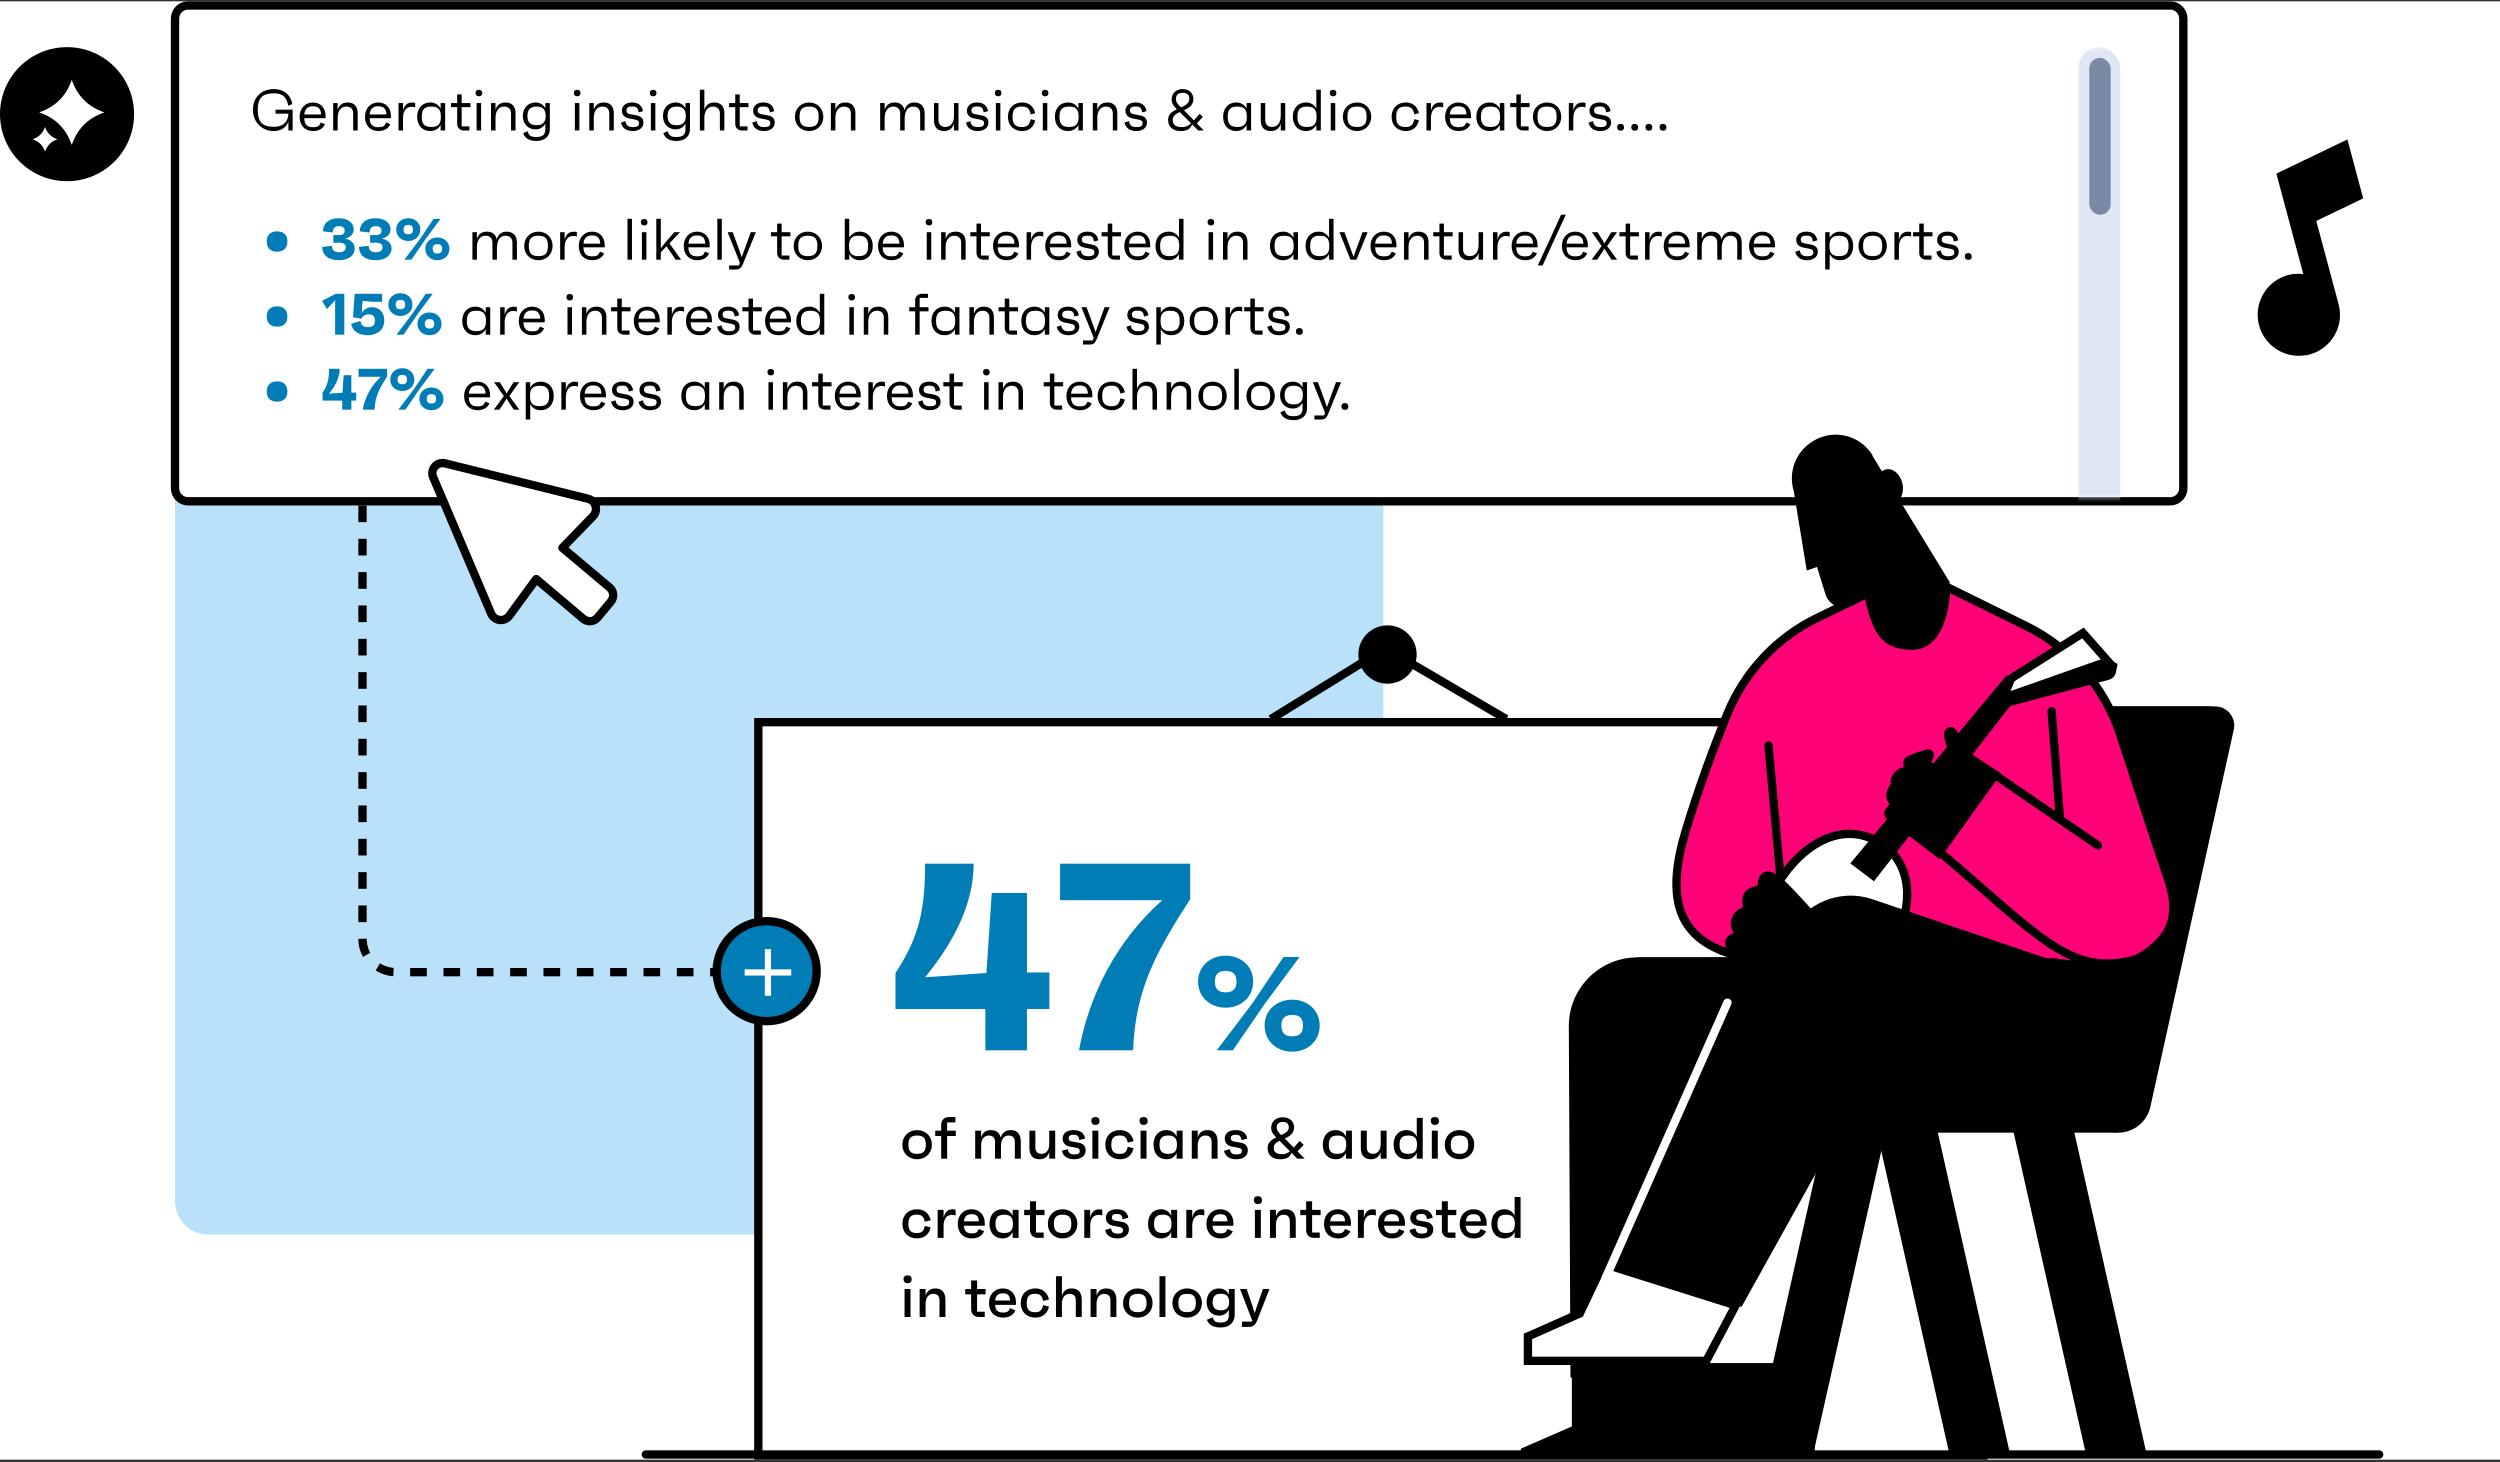 <svg width="600" height="351" viewBox="0 0 600 351" fill="none" xmlns="http://www.w3.org/2000/svg">
<rect x="0" y="0" width="600" height="351" fill="#333333" stroke="none"/>
<g clip-path="url(#clip0_324_13386)">
<rect width="600" height="350" transform="translate(0 0.314)" fill="white"/>
<path d="M332 60.315C332 55.896 328.418 52.315 324 52.315H50C45.582 52.315 42 55.896 42 60.315V288.314C42 292.733 45.582 296.314 50 296.314H324C328.418 296.314 332 292.733 332 288.314V60.315Z" fill="#B9E1F9"/>
<path d="M45.151 1.314H520.849C522.589 1.315 524 2.725 524 4.466V117.163C524 118.903 522.589 120.314 520.849 120.314H45.151C43.411 120.314 42 118.903 42 117.163V4.466C42 2.78 43.324 1.403 44.989 1.318L45.151 1.314Z" fill="white" stroke="black" stroke-width="2"/>
<mask id="mask0_324_13386" style="mask-type:alpha" maskUnits="userSpaceOnUse" x="488" y="11" width="31" height="109">
<rect x="488" y="11.315" width="31" height="108" fill="#D9D9D9"/>
</mask>
<g mask="url(#mask0_324_13386)">
<g clip-path="url(#clip1_324_13386)">
<rect x="498.864" y="11.315" width="10" height="510" rx="5" fill="#DFE7F5"/>
<rect x="501.432" y="13.883" width="5.136" height="37.665" rx="2.568" fill="#7989A6"/>
</g>
</g>
<path d="M66.132 26.317H70.234V31.314H69.212V29.145C68.638 30.895 67.084 31.454 65.67 31.454C62.856 31.454 60.7 29.27 60.7 26.358C60.7 23.363 62.73 21.375 65.782 21.375C67.84 21.375 69.73 22.55 70.164 24.973L69.184 25.378C68.764 23.236 67.812 22.396 65.768 22.396C62.954 22.396 61.862 23.517 61.862 26.387C61.862 29.299 62.954 30.433 65.782 30.433C67.91 30.433 69.142 29.299 69.226 27.282H66.132V26.317ZM78.139 27.843C78.139 28.038 78.139 28.122 78.125 28.36H73.015C73.085 29.915 73.715 30.53 75.157 30.53C76.235 30.53 76.669 30.265 76.977 29.396L77.985 29.788C77.523 30.951 76.389 31.454 75.157 31.454C73.183 31.454 71.909 30.11 71.909 28.024C71.909 25.98 73.267 24.595 75.101 24.595C76.879 24.595 78.139 25.826 78.139 27.843ZM75.087 25.505C73.827 25.505 73.155 26.134 73.029 27.479H77.061C76.977 26.064 76.417 25.505 75.087 25.505ZM83.448 24.595C84.987 24.595 85.841 25.518 85.841 27.171V31.314H84.763V27.241C84.763 26.163 84.12 25.575 83.139 25.575C81.852 25.575 81.04 26.569 81.04 28.276V31.314H79.962V24.735H81.04V26.358C81.362 25.323 82.061 24.595 83.448 24.595ZM93.821 27.843C93.821 28.038 93.821 28.122 93.807 28.36H88.697C88.767 29.915 89.397 30.53 90.839 30.53C91.917 30.53 92.351 30.265 92.659 29.396L93.667 29.788C93.205 30.951 92.071 31.454 90.839 31.454C88.865 31.454 87.591 30.11 87.591 28.024C87.591 25.98 88.949 24.595 90.783 24.595C92.561 24.595 93.821 25.826 93.821 27.843ZM90.769 25.505C89.509 25.505 88.837 26.134 88.711 27.479H92.743C92.659 26.064 92.099 25.505 90.769 25.505ZM98.877 24.608C99.199 24.608 99.465 24.622 99.647 24.706V25.799C99.521 25.729 99.297 25.631 98.737 25.631C97.323 25.631 96.721 26.904 96.721 28.319V31.314H95.643V24.735H96.721V26.61C96.959 25.518 97.547 24.608 98.877 24.608ZM105.756 24.735H106.834V31.314H105.756V29.971C105.266 30.909 104.398 31.454 103.264 31.454C101.374 31.454 100.114 30.082 100.114 28.024C100.114 25.966 101.374 24.595 103.264 24.595C104.398 24.595 105.266 25.14 105.756 26.078V24.735ZM103.516 30.474C105.168 30.474 105.812 29.788 105.812 28.024C105.812 26.261 105.168 25.575 103.516 25.575C101.864 25.575 101.22 26.261 101.22 28.024C101.22 29.788 101.864 30.474 103.516 30.474ZM112.901 25.715H110.801V30.334H112.663V31.314H111.333C110.367 31.314 109.723 30.671 109.723 29.704V25.715H108.239V24.735H109.723V22.663H110.801V24.735H112.901V25.715ZM114.947 23.11C114.443 23.11 114.149 22.817 114.135 22.312C114.121 21.823 114.415 21.556 114.947 21.556C115.437 21.556 115.717 21.823 115.731 22.312C115.745 22.817 115.465 23.11 114.947 23.11ZM114.387 31.314V24.735H115.465V31.314H114.387ZM121.332 24.595C122.872 24.595 123.726 25.518 123.726 27.171V31.314H122.648V27.241C122.648 26.163 122.004 25.575 121.024 25.575C119.736 25.575 118.924 26.569 118.924 28.276V31.314H117.846V24.735H118.924V26.358C119.246 25.323 119.946 24.595 121.332 24.595ZM130.88 24.735H131.958V31.006C131.958 32.7 130.74 33.834 128.752 33.834C127.072 33.834 126.022 33.233 125.56 31.973L126.596 31.483C126.974 32.602 127.408 32.883 128.752 32.883C130.264 32.883 130.88 32.281 130.88 31.006V29.648C130.432 30.517 129.606 31.049 128.514 31.049C126.75 31.049 125.476 29.718 125.476 27.828C125.476 25.924 126.75 24.595 128.514 24.595C129.606 24.595 130.432 25.127 130.88 25.994V24.735ZM128.752 30.055C130.25 30.055 130.964 29.34 130.964 27.828C130.964 26.302 130.264 25.575 128.78 25.575C127.282 25.575 126.582 26.302 126.582 27.828C126.582 29.34 127.282 30.055 128.752 30.055ZM138.531 23.11C138.027 23.11 137.733 22.817 137.719 22.312C137.705 21.823 137.999 21.556 138.531 21.556C139.021 21.556 139.301 21.823 139.315 22.312C139.329 22.817 139.049 23.11 138.531 23.11ZM137.971 31.314V24.735H139.049V31.314H137.971ZM144.916 24.595C146.456 24.595 147.31 25.518 147.31 27.171V31.314H146.232V27.241C146.232 26.163 145.588 25.575 144.608 25.575C143.32 25.575 142.508 26.569 142.508 28.276V31.314H141.43V24.735H142.508V26.358C142.83 25.323 143.53 24.595 144.916 24.595ZM151.832 31.454C150.404 31.454 149.34 30.782 149.032 29.424L150.096 29.075C150.278 30.139 150.81 30.503 151.902 30.503C152.896 30.503 153.372 30.223 153.372 29.607C153.372 29.047 153.176 28.851 152.378 28.697L151.09 28.445C150.138 28.262 149.256 27.787 149.256 26.569C149.256 25.378 150.222 24.595 151.678 24.595C152.938 24.595 154.044 25.099 154.324 26.68L153.26 26.974C153.12 25.729 152.588 25.547 151.72 25.547C150.782 25.547 150.348 25.84 150.348 26.485C150.348 27.017 150.544 27.268 151.146 27.381L152.798 27.703C153.764 27.884 154.436 28.375 154.436 29.424C154.436 30.642 153.4 31.454 151.832 31.454ZM156.77 23.11C156.266 23.11 155.972 22.817 155.958 22.312C155.944 21.823 156.238 21.556 156.77 21.556C157.26 21.556 157.54 21.823 157.554 22.312C157.568 22.817 157.288 23.11 156.77 23.11ZM156.21 31.314V24.735H157.288V31.314H156.21ZM164.513 24.735H165.591V31.006C165.591 32.7 164.373 33.834 162.385 33.834C160.705 33.834 159.655 33.233 159.193 31.973L160.229 31.483C160.607 32.602 161.041 32.883 162.385 32.883C163.897 32.883 164.513 32.281 164.513 31.006V29.648C164.065 30.517 163.239 31.049 162.147 31.049C160.383 31.049 159.109 29.718 159.109 27.828C159.109 25.924 160.383 24.595 162.147 24.595C163.239 24.595 164.065 25.127 164.513 25.994V24.735ZM162.385 30.055C163.883 30.055 164.597 29.34 164.597 27.828C164.597 26.302 163.897 25.575 162.413 25.575C160.915 25.575 160.215 26.302 160.215 27.828C160.215 29.34 160.915 30.055 162.385 30.055ZM171.453 24.595C172.993 24.595 173.847 25.518 173.847 27.171V31.314H172.769V27.241C172.769 26.163 172.125 25.575 171.145 25.575C169.857 25.575 169.045 26.569 169.045 28.276V31.314H167.967V21.515H169.045V26.358C169.367 25.323 170.067 24.595 171.453 24.595ZM179.634 25.715H177.534V30.334H179.396V31.314H178.066C177.1 31.314 176.456 30.671 176.456 29.704V25.715H174.972V24.735H176.456V22.663H177.534V24.735H179.634V25.715ZM183.332 31.454C181.904 31.454 180.84 30.782 180.532 29.424L181.596 29.075C181.778 30.139 182.31 30.503 183.402 30.503C184.396 30.503 184.872 30.223 184.872 29.607C184.872 29.047 184.676 28.851 183.878 28.697L182.59 28.445C181.638 28.262 180.756 27.787 180.756 26.569C180.756 25.378 181.722 24.595 183.178 24.595C184.438 24.595 185.544 25.099 185.824 26.68L184.76 26.974C184.62 25.729 184.088 25.547 183.22 25.547C182.282 25.547 181.848 25.84 181.848 26.485C181.848 27.017 182.044 27.268 182.646 27.381L184.298 27.703C185.264 27.884 185.936 28.375 185.936 29.424C185.936 30.642 184.9 31.454 183.332 31.454ZM194.188 24.595C196.078 24.595 197.59 25.966 197.59 28.024C197.59 30.082 196.078 31.454 194.188 31.454C192.298 31.454 190.786 30.082 190.786 28.024C190.786 25.966 192.298 24.595 194.188 24.595ZM194.188 30.474C195.84 30.474 196.484 29.788 196.484 28.024C196.484 26.261 195.84 25.575 194.188 25.575C192.536 25.575 191.892 26.261 191.892 28.024C191.892 29.788 192.536 30.474 194.188 30.474ZM202.899 24.595C204.439 24.595 205.293 25.518 205.293 27.171V31.314H204.215V27.241C204.215 26.163 203.571 25.575 202.591 25.575C201.303 25.575 200.491 26.569 200.491 28.276V31.314H199.413V24.735H200.491V26.358C200.813 25.323 201.513 24.595 202.899 24.595ZM219.457 24.595C221.039 24.595 221.921 25.575 221.921 27.268V31.314H220.843V27.338C220.843 26.163 220.199 25.575 219.233 25.575C217.749 25.575 217.119 26.736 217.119 28.654V31.314H216.041V27.241C216.041 26.163 215.397 25.575 214.417 25.575C213.129 25.575 212.317 26.569 212.317 28.276V31.314H211.239V24.735H212.317V26.358C212.639 25.323 213.339 24.595 214.725 24.595C216.027 24.595 216.839 25.253 217.063 26.456C217.427 25.267 218.211 24.595 219.457 24.595ZM228.959 24.735H230.037V31.314H228.959V29.691C228.637 30.727 227.937 31.454 226.551 31.454C225.011 31.454 224.157 30.53 224.157 28.878V24.735H225.235V28.808C225.235 29.887 225.879 30.474 226.859 30.474C228.147 30.474 228.959 29.48 228.959 27.773V24.735ZM234.629 31.454C233.201 31.454 232.137 30.782 231.829 29.424L232.893 29.075C233.075 30.139 233.607 30.503 234.699 30.503C235.693 30.503 236.169 30.223 236.169 29.607C236.169 29.047 235.973 28.851 235.175 28.697L233.887 28.445C232.935 28.262 232.053 27.787 232.053 26.569C232.053 25.378 233.019 24.595 234.475 24.595C235.735 24.595 236.841 25.099 237.121 26.68L236.057 26.974C235.917 25.729 235.385 25.547 234.517 25.547C233.579 25.547 233.145 25.84 233.145 26.485C233.145 27.017 233.341 27.268 233.943 27.381L235.595 27.703C236.561 27.884 237.233 28.375 237.233 29.424C237.233 30.642 236.197 31.454 234.629 31.454ZM239.566 23.11C239.062 23.11 238.768 22.817 238.754 22.312C238.74 21.823 239.034 21.556 239.566 21.556C240.056 21.556 240.336 21.823 240.35 22.312C240.364 22.817 240.084 23.11 239.566 23.11ZM239.006 31.314V24.735H240.084V31.314H239.006ZM245.293 30.488C246.455 30.488 247.085 30.041 247.365 28.599L248.457 28.892C248.051 30.614 246.875 31.454 245.307 31.454C243.291 31.454 241.905 30.082 241.905 28.024C241.905 25.966 243.291 24.595 245.307 24.595C246.875 24.595 248.051 25.434 248.457 27.157L247.365 27.451C247.085 26.009 246.455 25.561 245.293 25.561C243.655 25.561 243.011 26.247 243.011 28.024C243.011 29.802 243.655 30.488 245.293 30.488ZM250.832 23.11C250.328 23.11 250.034 22.817 250.02 22.312C250.006 21.823 250.3 21.556 250.832 21.556C251.322 21.556 251.602 21.823 251.616 22.312C251.63 22.817 251.35 23.11 250.832 23.11ZM250.272 31.314V24.735H251.35V31.314H250.272ZM258.813 24.735H259.891V31.314H258.813V29.971C258.323 30.909 257.455 31.454 256.321 31.454C254.431 31.454 253.171 30.082 253.171 28.024C253.171 25.966 254.431 24.595 256.321 24.595C257.455 24.595 258.323 25.14 258.813 26.078V24.735ZM256.573 30.474C258.225 30.474 258.869 29.788 258.869 28.024C258.869 26.261 258.225 25.575 256.573 25.575C254.921 25.575 254.277 26.261 254.277 28.024C254.277 29.788 254.921 30.474 256.573 30.474ZM265.762 24.595C267.302 24.595 268.156 25.518 268.156 27.171V31.314H267.078V27.241C267.078 26.163 266.434 25.575 265.454 25.575C264.166 25.575 263.354 26.569 263.354 28.276V31.314H262.276V24.735H263.354V26.358C263.676 25.323 264.376 24.595 265.762 24.595ZM272.677 31.454C271.249 31.454 270.185 30.782 269.877 29.424L270.941 29.075C271.123 30.139 271.655 30.503 272.747 30.503C273.741 30.503 274.217 30.223 274.217 29.607C274.217 29.047 274.021 28.851 273.223 28.697L271.935 28.445C270.983 28.262 270.101 27.787 270.101 26.569C270.101 25.378 271.067 24.595 272.523 24.595C273.783 24.595 274.889 25.099 275.169 26.68L274.105 26.974C273.965 25.729 273.433 25.547 272.565 25.547C271.627 25.547 271.193 25.84 271.193 26.485C271.193 27.017 271.389 27.268 271.991 27.381L273.643 27.703C274.609 27.884 275.281 28.375 275.281 29.424C275.281 30.642 274.245 31.454 272.677 31.454ZM288.91 31.314H287.58L286.096 29.845C285.774 31.02 284.696 31.454 283.408 31.454C281.406 31.454 280.342 30.377 280.342 28.753C280.342 27.366 281.364 26.736 282.456 26.233C281.532 25.323 281.196 24.721 281.196 23.881C281.196 22.312 282.372 21.375 283.8 21.375C285.354 21.375 286.404 22.312 286.404 23.741C286.404 25.015 285.746 25.729 284.164 26.471L286.53 28.892C286.922 28.473 287.37 27.954 287.916 27.338L288.686 28.052L287.244 29.62L288.91 31.314ZM282.232 23.782C282.232 24.678 282.876 25.224 283.464 25.77C284.836 25.154 285.438 24.622 285.438 23.698C285.438 22.831 285.06 22.27 283.814 22.27C282.68 22.27 282.232 22.831 282.232 23.782ZM283.702 30.503C284.612 30.503 285.186 30.209 285.844 29.593L283.142 26.904C282.344 27.241 281.462 27.73 281.462 28.767C281.462 29.817 281.938 30.503 283.702 30.503ZM299.186 24.735H300.264V31.314H299.186V29.971C298.696 30.909 297.828 31.454 296.694 31.454C294.804 31.454 293.544 30.082 293.544 28.024C293.544 25.966 294.804 24.595 296.694 24.595C297.828 24.595 298.696 25.14 299.186 26.078V24.735ZM296.946 30.474C298.598 30.474 299.242 29.788 299.242 28.024C299.242 26.261 298.598 25.575 296.946 25.575C295.294 25.575 294.65 26.261 294.65 28.024C294.65 29.788 295.294 30.474 296.946 30.474ZM307.381 24.735H308.459V31.314H307.381V29.691C307.059 30.727 306.359 31.454 304.973 31.454C303.433 31.454 302.579 30.53 302.579 28.878V24.735H303.657V28.808C303.657 29.887 304.301 30.474 305.281 30.474C306.569 30.474 307.381 29.48 307.381 27.773V24.735ZM315.92 21.515H316.998V31.314H315.92V29.971C315.43 30.909 314.562 31.454 313.428 31.454C311.538 31.454 310.278 30.082 310.278 28.024C310.278 25.966 311.538 24.595 313.428 24.595C314.562 24.595 315.43 25.14 315.92 26.078V21.515ZM313.68 30.474C315.332 30.474 315.976 29.788 315.976 28.024C315.976 26.261 315.332 25.575 313.68 25.575C312.028 25.575 311.384 26.261 311.384 28.024C311.384 29.788 312.028 30.474 313.68 30.474ZM319.943 23.11C319.439 23.11 319.145 22.817 319.131 22.312C319.117 21.823 319.411 21.556 319.943 21.556C320.433 21.556 320.713 21.823 320.727 22.312C320.741 22.817 320.461 23.11 319.943 23.11ZM319.383 31.314V24.735H320.461V31.314H319.383ZM325.684 24.595C327.574 24.595 329.086 25.966 329.086 28.024C329.086 30.082 327.574 31.454 325.684 31.454C323.794 31.454 322.282 30.082 322.282 28.024C322.282 25.966 323.794 24.595 325.684 24.595ZM325.684 30.474C327.336 30.474 327.98 29.788 327.98 28.024C327.98 26.261 327.336 25.575 325.684 25.575C324.032 25.575 323.388 26.261 323.388 28.024C323.388 29.788 324.032 30.474 325.684 30.474ZM337.373 30.488C338.535 30.488 339.165 30.041 339.445 28.599L340.537 28.892C340.131 30.614 338.955 31.454 337.387 31.454C335.371 31.454 333.985 30.082 333.985 28.024C333.985 25.966 335.371 24.595 337.387 24.595C338.955 24.595 340.131 25.434 340.537 27.157L339.445 27.451C339.165 26.009 338.535 25.561 337.373 25.561C335.735 25.561 335.091 26.247 335.091 28.024C335.091 29.802 335.735 30.488 337.373 30.488ZM345.586 24.608C345.908 24.608 346.174 24.622 346.356 24.706V25.799C346.23 25.729 346.006 25.631 345.446 25.631C344.032 25.631 343.43 26.904 343.43 28.319V31.314H342.352V24.735H343.43V26.61C343.668 25.518 344.256 24.608 345.586 24.608ZM353.053 27.843C353.053 28.038 353.053 28.122 353.039 28.36H347.929C347.999 29.915 348.629 30.53 350.071 30.53C351.149 30.53 351.583 30.265 351.891 29.396L352.899 29.788C352.437 30.951 351.303 31.454 350.071 31.454C348.097 31.454 346.823 30.11 346.823 28.024C346.823 25.98 348.181 24.595 350.015 24.595C351.793 24.595 353.053 25.826 353.053 27.843ZM350.001 25.505C348.741 25.505 348.069 26.134 347.943 27.479H351.975C351.891 26.064 351.331 25.505 350.001 25.505ZM359.958 24.735H361.036V31.314H359.958V29.971C359.468 30.909 358.6 31.454 357.466 31.454C355.576 31.454 354.316 30.082 354.316 28.024C354.316 25.966 355.576 24.595 357.466 24.595C358.6 24.595 359.468 25.14 359.958 26.078V24.735ZM357.718 30.474C359.37 30.474 360.014 29.788 360.014 28.024C360.014 26.261 359.37 25.575 357.718 25.575C356.066 25.575 355.422 26.261 355.422 28.024C355.422 29.788 356.066 30.474 357.718 30.474ZM367.102 25.715H365.002V30.334H366.864V31.314H365.534C364.568 31.314 363.924 30.671 363.924 29.704V25.715H362.44V24.735H363.924V22.663H365.002V24.735H367.102V25.715ZM371.294 24.595C373.184 24.595 374.696 25.966 374.696 28.024C374.696 30.082 373.184 31.454 371.294 31.454C369.404 31.454 367.892 30.082 367.892 28.024C367.892 25.966 369.404 24.595 371.294 24.595ZM371.294 30.474C372.946 30.474 373.59 29.788 373.59 28.024C373.59 26.261 372.946 25.575 371.294 25.575C369.642 25.575 368.998 26.261 368.998 28.024C368.998 29.788 369.642 30.474 371.294 30.474ZM379.752 24.608C380.074 24.608 380.34 24.622 380.522 24.706V25.799C380.396 25.729 380.172 25.631 379.612 25.631C378.198 25.631 377.596 26.904 377.596 28.319V31.314H376.518V24.735H377.596V26.61C377.834 25.518 378.422 24.608 379.752 24.608ZM384.048 31.454C382.62 31.454 381.556 30.782 381.248 29.424L382.312 29.075C382.494 30.139 383.026 30.503 384.118 30.503C385.112 30.503 385.588 30.223 385.588 29.607C385.588 29.047 385.392 28.851 384.594 28.697L383.306 28.445C382.354 28.262 381.472 27.787 381.472 26.569C381.472 25.378 382.438 24.595 383.894 24.595C385.154 24.595 386.26 25.099 386.54 26.68L385.476 26.974C385.336 25.729 384.804 25.547 383.936 25.547C382.998 25.547 382.564 25.84 382.564 26.485C382.564 27.017 382.76 27.268 383.362 27.381L385.014 27.703C385.98 27.884 386.652 28.375 386.652 29.424C386.652 30.642 385.616 31.454 384.048 31.454ZM388.944 31.37C388.426 31.37 388.132 31.076 388.118 30.558C388.104 30.026 388.398 29.733 388.944 29.733C389.462 29.733 389.756 30.026 389.77 30.558C389.784 31.076 389.49 31.37 388.944 31.37ZM392.335 31.37C391.817 31.37 391.523 31.076 391.509 30.558C391.495 30.026 391.789 29.733 392.335 29.733C392.853 29.733 393.147 30.026 393.161 30.558C393.175 31.076 392.881 31.37 392.335 31.37ZM395.726 31.37C395.208 31.37 394.914 31.076 394.9 30.558C394.886 30.026 395.18 29.733 395.726 29.733C396.244 29.733 396.538 30.026 396.552 30.558C396.566 31.076 396.272 31.37 395.726 31.37ZM399.116 31.37C398.598 31.37 398.304 31.076 398.29 30.558C398.276 30.026 398.57 29.733 399.116 29.733C399.634 29.733 399.928 30.026 399.942 30.558C399.956 31.076 399.662 31.37 399.116 31.37Z" fill="black"/>
<path d="M66.483 55.525C68.079 55.525 68.975 56.407 68.975 57.974C68.975 59.529 68.079 60.397 66.483 60.397C64.901 60.397 64.019 59.529 64.019 57.974C64.019 56.407 64.901 55.525 66.483 55.525ZM82.824 57.261C84.294 57.583 85.148 58.437 85.148 59.641C85.148 61.153 83.832 62.455 81.298 62.455C78.736 62.455 77.364 61.181 77.322 59.263L79.66 58.996C79.66 60.032 80.276 60.55 81.368 60.55C82.334 60.55 82.978 60.145 82.978 59.346C82.978 58.633 82.46 58.212 81.13 58.24L79.996 58.269V56.407L81.172 56.434C82.32 56.462 82.726 56.042 82.726 55.37C82.726 54.657 82.278 54.279 81.34 54.279C80.346 54.279 79.87 54.769 79.842 55.804L77.504 55.525C77.546 53.648 78.862 52.374 81.27 52.374C83.594 52.374 84.896 53.565 84.896 55.035C84.896 56.182 84.112 56.925 82.824 57.261ZM91.656 57.261C93.126 57.583 93.98 58.437 93.98 59.641C93.98 61.153 92.664 62.455 90.13 62.455C87.568 62.455 86.196 61.181 86.154 59.263L88.492 58.996C88.492 60.032 89.108 60.55 90.2 60.55C91.166 60.55 91.81 60.145 91.81 59.346C91.81 58.633 91.292 58.212 89.962 58.24L88.828 58.269V56.407L90.004 56.434C91.152 56.462 91.558 56.042 91.558 55.37C91.558 54.657 91.11 54.279 90.172 54.279C89.178 54.279 88.702 54.769 88.674 55.804L86.336 55.525C86.378 53.648 87.694 52.374 90.102 52.374C92.426 52.374 93.728 53.565 93.728 55.035C93.728 56.182 92.944 56.925 91.656 57.261ZM97.989 57.834C96.393 57.834 95.091 56.742 95.091 55.09C95.091 53.467 96.393 52.374 97.989 52.374C99.585 52.374 100.873 53.467 100.873 55.09C100.873 56.742 99.585 57.834 97.989 57.834ZM104.051 52.514H105.745L102.091 57.428L98.745 62.315H97.051L100.817 57.344L104.051 52.514ZM97.989 56.224C98.759 56.224 99.123 55.861 99.123 55.09C99.123 54.334 98.759 53.971 97.989 53.971C97.219 53.971 96.855 54.334 96.855 55.09C96.855 55.861 97.219 56.224 97.989 56.224ZM104.975 62.455C103.379 62.455 102.077 61.362 102.077 59.711C102.077 58.087 103.379 56.995 104.975 56.995C106.571 56.995 107.859 58.087 107.859 59.711C107.859 61.362 106.571 62.455 104.975 62.455ZM104.975 60.844C105.745 60.844 106.109 60.48 106.109 59.711C106.109 58.955 105.745 58.59 104.975 58.59C104.205 58.59 103.841 58.955 103.841 59.711C103.841 60.48 104.205 60.844 104.975 60.844ZM66.483 73.525C68.079 73.525 68.975 74.406 68.975 75.975C68.975 77.528 68.079 78.397 66.483 78.397C64.901 78.397 64.019 77.528 64.019 75.975C64.019 74.406 64.901 73.525 66.483 73.525ZM80.556 70.514H82.628V80.314H80.43V72.04L78.47 74.183L77.308 72.209L80.556 70.514ZM89.186 73.721C90.992 73.721 92.224 74.924 92.224 76.912C92.224 79.069 90.628 80.454 88.206 80.454C86.078 80.454 84.496 79.362 84.272 77.71L86.498 77.038C86.596 78.117 87.268 78.508 88.29 78.508C89.438 78.508 89.984 78.004 89.984 76.941C89.984 75.918 89.508 75.442 88.444 75.442C87.59 75.442 86.988 75.933 86.736 76.493L84.72 76.129L85.126 70.514H91.706V72.433H89.438L87.016 72.209L86.82 75.219C87.226 74.266 88.206 73.721 89.186 73.721ZM96.102 75.835C94.506 75.835 93.204 74.743 93.204 73.091C93.204 71.466 94.506 70.374 96.102 70.374C97.698 70.374 98.986 71.466 98.986 73.091C98.986 74.743 97.698 75.835 96.102 75.835ZM102.164 70.514H103.858L100.204 75.428L96.858 80.314H95.164L98.93 75.344L102.164 70.514ZM96.102 74.225C96.872 74.225 97.236 73.861 97.236 73.091C97.236 72.335 96.872 71.971 96.102 71.971C95.332 71.971 94.968 72.335 94.968 73.091C94.968 73.861 95.332 74.225 96.102 74.225ZM103.088 80.454C101.492 80.454 100.19 79.362 100.19 77.71C100.19 76.087 101.492 74.995 103.088 74.995C104.684 74.995 105.972 76.087 105.972 77.71C105.972 79.362 104.684 80.454 103.088 80.454ZM103.088 78.844C103.858 78.844 104.222 78.481 104.222 77.71C104.222 76.954 103.858 76.591 103.088 76.591C102.318 76.591 101.954 76.954 101.954 77.71C101.954 78.481 102.318 78.844 103.088 78.844ZM66.483 91.525C68.079 91.525 68.975 92.406 68.975 93.975C68.975 95.528 68.079 96.397 66.483 96.397C64.901 96.397 64.019 95.528 64.019 93.975C64.019 92.406 64.901 91.525 66.483 91.525ZM85.498 94.227V96.144H84.322V98.314H82.138V96.144H77.42V94.254C78.68 92.337 78.974 90.894 78.974 88.514H81.522C81.522 90.502 80.598 92.49 78.974 94.478L82.194 94.254L82.474 90.055H84.322V94.227H85.498ZM86.059 88.514H92.891V90.376C91.197 93.022 90.007 95.025 89.895 98.314H87.053C87.571 95.501 88.943 92.644 91.421 90.433H86.059V88.514ZM96.553 93.835C94.957 93.835 93.655 92.743 93.655 91.091C93.655 89.466 94.957 88.374 96.553 88.374C98.149 88.374 99.437 89.466 99.437 91.091C99.437 92.743 98.149 93.835 96.553 93.835ZM102.615 88.514H104.309L100.655 93.428L97.309 98.314H95.615L99.381 93.344L102.615 88.514ZM96.553 92.225C97.323 92.225 97.687 91.861 97.687 91.091C97.687 90.335 97.323 89.971 96.553 89.971C95.783 89.971 95.419 90.335 95.419 91.091C95.419 91.861 95.783 92.225 96.553 92.225ZM103.539 98.454C101.943 98.454 100.641 97.362 100.641 95.71C100.641 94.087 101.943 92.995 103.539 92.995C105.135 92.995 106.423 94.087 106.423 95.71C106.423 97.362 105.135 98.454 103.539 98.454ZM103.539 96.844C104.309 96.844 104.673 96.481 104.673 95.71C104.673 94.954 104.309 94.591 103.539 94.591C102.769 94.591 102.405 94.954 102.405 95.71C102.405 96.481 102.769 96.844 103.539 96.844Z" fill="#007CB6"/>
<path d="M121.599 55.594C123.181 55.594 124.063 56.575 124.063 58.269V62.315H122.985V58.339C122.985 57.163 122.341 56.575 121.375 56.575C119.891 56.575 119.261 57.736 119.261 59.654V62.315H118.183V58.24C118.183 57.163 117.539 56.575 116.559 56.575C115.271 56.575 114.459 57.569 114.459 59.276V62.315H113.381V55.734H114.459V57.358C114.781 56.322 115.481 55.594 116.867 55.594C118.169 55.594 118.981 56.252 119.205 57.456C119.569 56.267 120.353 55.594 121.599 55.594ZM129.212 55.594C131.102 55.594 132.614 56.967 132.614 59.025C132.614 61.083 131.102 62.455 129.212 62.455C127.322 62.455 125.81 61.083 125.81 59.025C125.81 56.967 127.322 55.594 129.212 55.594ZM129.212 61.474C130.864 61.474 131.508 60.788 131.508 59.025C131.508 57.261 130.864 56.575 129.212 56.575C127.56 56.575 126.916 57.261 126.916 59.025C126.916 60.788 127.56 61.474 129.212 61.474ZM137.67 55.608C137.992 55.608 138.258 55.623 138.44 55.706V56.798C138.314 56.728 138.09 56.63 137.53 56.63C136.116 56.63 135.514 57.904 135.514 59.319V62.315H134.436V55.734H135.514V57.611C135.752 56.519 136.34 55.608 137.67 55.608ZM145.137 58.843C145.137 59.038 145.137 59.123 145.123 59.361H140.013C140.083 60.914 140.713 61.531 142.155 61.531C143.233 61.531 143.667 61.264 143.975 60.397L144.983 60.788C144.521 61.95 143.387 62.455 142.155 62.455C140.181 62.455 138.907 61.111 138.907 59.025C138.907 56.98 140.265 55.594 142.099 55.594C143.877 55.594 145.137 56.827 145.137 58.843ZM142.085 56.505C140.825 56.505 140.153 57.135 140.027 58.478H144.059C143.975 57.065 143.415 56.505 142.085 56.505ZM150.596 62.315V52.514H151.674V62.315H150.596ZM154.615 54.111C154.111 54.111 153.817 53.816 153.803 53.312C153.789 52.822 154.083 52.556 154.615 52.556C155.105 52.556 155.385 52.822 155.399 53.312C155.413 53.816 155.133 54.111 154.615 54.111ZM154.055 62.315V55.734H155.133V62.315H154.055ZM162.148 62.315L159.964 59.108L158.592 60.536V62.315H157.514V52.514H158.592V59.627L159.628 58.255L161.826 55.734H163.212L160.664 58.395L163.464 62.315H162.148ZM170.335 58.843C170.335 59.038 170.335 59.123 170.321 59.361H165.211C165.281 60.914 165.911 61.531 167.353 61.531C168.431 61.531 168.865 61.264 169.173 60.397L170.181 60.788C169.719 61.95 168.585 62.455 167.353 62.455C165.379 62.455 164.105 61.111 164.105 59.025C164.105 56.98 165.463 55.594 167.297 55.594C169.075 55.594 170.335 56.827 170.335 58.843ZM167.283 56.505C166.023 56.505 165.351 57.135 165.225 58.478H169.257C169.173 57.065 168.613 56.505 167.283 56.505ZM172.157 62.315V52.514H173.235V62.315H172.157ZM180.18 55.734H181.398L178.262 63.462C177.87 64.4 177.45 64.695 176.47 64.695H175V63.715H177.338L177.562 63.056L174.636 55.734H175.854L177.478 60.145L178.024 61.727L178.584 60.13L180.18 55.734ZM189.688 56.715H187.588V61.334H189.45V62.315H188.12C187.154 62.315 186.51 61.67 186.51 60.705V56.715H185.026V55.734H186.51V53.663H187.588V55.734H189.688V56.715ZM193.88 55.594C195.77 55.594 197.282 56.967 197.282 59.025C197.282 61.083 195.77 62.455 193.88 62.455C191.99 62.455 190.478 61.083 190.478 59.025C190.478 56.967 191.99 55.594 193.88 55.594ZM193.88 61.474C195.532 61.474 196.176 60.788 196.176 59.025C196.176 57.261 195.532 56.575 193.88 56.575C192.228 56.575 191.584 57.261 191.584 59.025C191.584 60.788 192.228 61.474 193.88 61.474ZM206.311 55.594C208.201 55.594 209.461 56.967 209.461 59.025C209.461 61.083 208.201 62.455 206.311 62.455C205.177 62.455 204.309 61.908 203.819 60.971V62.315H202.741V52.514H203.819V57.078C204.309 56.141 205.177 55.594 206.311 55.594ZM206.059 61.474C207.711 61.474 208.355 60.788 208.355 59.025C208.355 57.261 207.711 56.575 206.059 56.575C204.407 56.575 203.763 57.261 203.763 59.025C203.763 60.788 204.407 61.474 206.059 61.474ZM216.956 58.843C216.956 59.038 216.956 59.123 216.942 59.361H211.832C211.902 60.914 212.532 61.531 213.974 61.531C215.052 61.531 215.486 61.264 215.794 60.397L216.802 60.788C216.34 61.95 215.206 62.455 213.974 62.455C212 62.455 210.726 61.111 210.726 59.025C210.726 56.98 212.084 55.594 213.918 55.594C215.696 55.594 216.956 56.827 216.956 58.843ZM213.904 56.505C212.644 56.505 211.972 57.135 211.846 58.478H215.878C215.794 57.065 215.234 56.505 213.904 56.505ZM222.975 54.111C222.471 54.111 222.177 53.816 222.163 53.312C222.149 52.822 222.443 52.556 222.975 52.556C223.465 52.556 223.745 52.822 223.759 53.312C223.773 53.816 223.493 54.111 222.975 54.111ZM222.415 62.315V55.734H223.493V62.315H222.415ZM229.36 55.594C230.9 55.594 231.754 56.519 231.754 58.17V62.315H230.676V58.24C230.676 57.163 230.032 56.575 229.052 56.575C227.764 56.575 226.952 57.569 226.952 59.276V62.315H225.874V55.734H226.952V57.358C227.274 56.322 227.974 55.594 229.36 55.594ZM237.54 56.715H235.44V61.334H237.302V62.315H235.972C235.006 62.315 234.362 61.67 234.362 60.705V56.715H232.878V55.734H234.362V53.663H235.44V55.734H237.54V56.715ZM244.559 58.843C244.559 59.038 244.559 59.123 244.545 59.361H239.435C239.505 60.914 240.135 61.531 241.577 61.531C242.655 61.531 243.089 61.264 243.397 60.397L244.405 60.788C243.943 61.95 242.809 62.455 241.577 62.455C239.603 62.455 238.329 61.111 238.329 59.025C238.329 56.98 239.687 55.594 241.521 55.594C243.299 55.594 244.559 56.827 244.559 58.843ZM241.507 56.505C240.247 56.505 239.575 57.135 239.449 58.478H243.481C243.397 57.065 242.837 56.505 241.507 56.505ZM249.615 55.608C249.937 55.608 250.203 55.623 250.385 55.706V56.798C250.259 56.728 250.035 56.63 249.475 56.63C248.061 56.63 247.459 57.904 247.459 59.319V62.315H246.381V55.734H247.459V57.611C247.697 56.519 248.285 55.608 249.615 55.608ZM257.083 58.843C257.083 59.038 257.083 59.123 257.069 59.361H251.959C252.029 60.914 252.659 61.531 254.101 61.531C255.179 61.531 255.613 61.264 255.921 60.397L256.929 60.788C256.467 61.95 255.333 62.455 254.101 62.455C252.127 62.455 250.853 61.111 250.853 59.025C250.853 56.98 252.211 55.594 254.045 55.594C255.823 55.594 257.083 56.827 257.083 58.843ZM254.031 56.505C252.771 56.505 252.099 57.135 251.973 58.478H256.005C255.921 57.065 255.361 56.505 254.031 56.505ZM261.117 62.455C259.689 62.455 258.625 61.782 258.317 60.425L259.381 60.075C259.563 61.139 260.095 61.502 261.187 61.502C262.181 61.502 262.657 61.222 262.657 60.606C262.657 60.047 262.461 59.85 261.663 59.697L260.375 59.444C259.423 59.263 258.541 58.786 258.541 57.569C258.541 56.379 259.507 55.594 260.963 55.594C262.223 55.594 263.329 56.099 263.609 57.681L262.545 57.974C262.405 56.728 261.873 56.547 261.005 56.547C260.067 56.547 259.633 56.84 259.633 57.484C259.633 58.017 259.829 58.269 260.431 58.38L262.083 58.703C263.049 58.885 263.721 59.374 263.721 60.425C263.721 61.642 262.685 62.455 261.117 62.455ZM269.04 56.715H266.94V61.334H268.802V62.315H267.472C266.506 62.315 265.862 61.67 265.862 60.705V56.715H264.378V55.734H265.862V53.663H266.94V55.734H269.04V56.715ZM276.059 58.843C276.059 59.038 276.059 59.123 276.045 59.361H270.935C271.005 60.914 271.635 61.531 273.077 61.531C274.155 61.531 274.589 61.264 274.897 60.397L275.905 60.788C275.443 61.95 274.309 62.455 273.077 62.455C271.103 62.455 269.829 61.111 269.829 59.025C269.829 56.98 271.187 55.594 273.021 55.594C274.799 55.594 276.059 56.827 276.059 58.843ZM273.007 56.505C271.747 56.505 271.075 57.135 270.949 58.478H274.981C274.897 57.065 274.337 56.505 273.007 56.505ZM282.963 52.514H284.041V62.315H282.963V60.971C282.473 61.908 281.605 62.455 280.471 62.455C278.581 62.455 277.321 61.083 277.321 59.025C277.321 56.967 278.581 55.594 280.471 55.594C281.605 55.594 282.473 56.141 282.963 57.078V52.514ZM280.723 61.474C282.375 61.474 283.019 60.788 283.019 59.025C283.019 57.261 282.375 56.575 280.723 56.575C279.071 56.575 278.427 57.261 278.427 59.025C278.427 60.788 279.071 61.474 280.723 61.474ZM290.623 54.111C290.119 54.111 289.825 53.816 289.811 53.312C289.797 52.822 290.091 52.556 290.623 52.556C291.113 52.556 291.393 52.822 291.407 53.312C291.421 53.816 291.141 54.111 290.623 54.111ZM290.063 62.315V55.734H291.141V62.315H290.063ZM297.008 55.594C298.548 55.594 299.402 56.519 299.402 58.17V62.315H298.324V58.24C298.324 57.163 297.68 56.575 296.7 56.575C295.412 56.575 294.6 57.569 294.6 59.276V62.315H293.522V55.734H294.6V57.358C294.922 56.322 295.622 55.594 297.008 55.594ZM310.43 55.734H311.508V62.315H310.43V60.971C309.94 61.908 309.072 62.455 307.938 62.455C306.048 62.455 304.788 61.083 304.788 59.025C304.788 56.967 306.048 55.594 307.938 55.594C309.072 55.594 309.94 56.141 310.43 57.078V55.734ZM308.19 61.474C309.842 61.474 310.486 60.788 310.486 59.025C310.486 57.261 309.842 56.575 308.19 56.575C306.538 56.575 305.894 57.261 305.894 59.025C305.894 60.788 306.538 61.474 308.19 61.474ZM318.975 52.514H320.053V62.315H318.975V60.971C318.485 61.908 317.617 62.455 316.483 62.455C314.593 62.455 313.333 61.083 313.333 59.025C313.333 56.967 314.593 55.594 316.483 55.594C317.617 55.594 318.485 56.141 318.975 57.078V52.514ZM316.735 61.474C318.387 61.474 319.031 60.788 319.031 59.025C319.031 57.261 318.387 56.575 316.735 56.575C315.083 56.575 314.439 57.261 314.439 59.025C314.439 60.788 315.083 61.474 316.735 61.474ZM327.002 55.734H328.22L325.56 62.315H324.118L321.458 55.734H322.676L324.846 61.614L327.002 55.734ZM335.149 58.843C335.149 59.038 335.149 59.123 335.135 59.361H330.025C330.095 60.914 330.725 61.531 332.167 61.531C333.245 61.531 333.679 61.264 333.987 60.397L334.995 60.788C334.533 61.95 333.399 62.455 332.167 62.455C330.193 62.455 328.919 61.111 328.919 59.025C328.919 56.98 330.277 55.594 332.111 55.594C333.889 55.594 335.149 56.827 335.149 58.843ZM332.097 56.505C330.837 56.505 330.165 57.135 330.039 58.478H334.071C333.987 57.065 333.427 56.505 332.097 56.505ZM340.457 55.594C341.997 55.594 342.851 56.519 342.851 58.17V62.315H341.773V58.24C341.773 57.163 341.129 56.575 340.149 56.575C338.861 56.575 338.049 57.569 338.049 59.276V62.315H336.971V55.734H338.049V57.358C338.371 56.322 339.071 55.594 340.457 55.594ZM348.638 56.715H346.538V61.334H348.4V62.315H347.07C346.104 62.315 345.46 61.67 345.46 60.705V56.715H343.976V55.734H345.46V53.663H346.538V55.734H348.638V56.715ZM354.856 55.734H355.934V62.315H354.856V60.691C354.534 61.727 353.834 62.455 352.448 62.455C350.908 62.455 350.054 61.531 350.054 59.879V55.734H351.132V59.809C351.132 60.886 351.776 61.474 352.756 61.474C354.044 61.474 354.856 60.48 354.856 58.773V55.734ZM361.547 55.608C361.869 55.608 362.135 55.623 362.317 55.706V56.798C362.191 56.728 361.967 56.63 361.407 56.63C359.993 56.63 359.391 57.904 359.391 59.319V62.315H358.313V55.734H359.391V57.611C359.629 56.519 360.217 55.608 361.547 55.608ZM369.014 58.843C369.014 59.038 369.014 59.123 369 59.361H363.89C363.96 60.914 364.59 61.531 366.032 61.531C367.11 61.531 367.544 61.264 367.852 60.397L368.86 60.788C368.398 61.95 367.264 62.455 366.032 62.455C364.058 62.455 362.784 61.111 362.784 59.025C362.784 56.98 364.142 55.594 365.976 55.594C367.754 55.594 369.014 56.827 369.014 58.843ZM365.962 56.505C364.702 56.505 364.03 57.135 363.904 58.478H367.936C367.852 57.065 367.292 56.505 365.962 56.505ZM369.065 63.715L372.019 57.331L374.651 51.535H375.799L372.943 57.709L370.227 63.715H369.065ZM381.087 58.843C381.087 59.038 381.087 59.123 381.073 59.361H375.963C376.033 60.914 376.663 61.531 378.105 61.531C379.183 61.531 379.617 61.264 379.925 60.397L380.933 60.788C380.471 61.95 379.337 62.455 378.105 62.455C376.131 62.455 374.857 61.111 374.857 59.025C374.857 56.98 376.215 55.594 378.049 55.594C379.827 55.594 381.087 56.827 381.087 58.843ZM378.035 56.505C376.775 56.505 376.103 57.135 375.977 58.478H380.009C379.925 57.065 379.365 56.505 378.035 56.505ZM385.71 59.053L388.104 62.315H386.76L385.5 60.397L385.052 59.641L384.604 60.383L383.344 62.315H382L384.394 59.053L382.056 55.734H383.414L384.604 57.639L385.066 58.437L385.486 57.709L386.718 55.734H388.076L385.71 59.053ZM393.331 56.715H391.231V61.334H393.093V62.315H391.763C390.797 62.315 390.153 61.67 390.153 60.705V56.715H388.669V55.734H390.153V53.663H391.231V55.734H393.331V56.715ZM398.051 55.608C398.373 55.608 398.639 55.623 398.821 55.706V56.798C398.695 56.728 398.471 56.63 397.911 56.63C396.497 56.63 395.895 57.904 395.895 59.319V62.315H394.817V55.734H395.895V57.611C396.133 56.519 396.721 55.608 398.051 55.608ZM405.518 58.843C405.518 59.038 405.518 59.123 405.504 59.361H400.394C400.464 60.914 401.094 61.531 402.536 61.531C403.614 61.531 404.048 61.264 404.356 60.397L405.364 60.788C404.902 61.95 403.768 62.455 402.536 62.455C400.562 62.455 399.288 61.111 399.288 59.025C399.288 56.98 400.646 55.594 402.48 55.594C404.258 55.594 405.518 56.827 405.518 58.843ZM402.466 56.505C401.206 56.505 400.534 57.135 400.408 58.478H404.44C404.356 57.065 403.796 56.505 402.466 56.505ZM415.558 55.594C417.14 55.594 418.022 56.575 418.022 58.269V62.315H416.944V58.339C416.944 57.163 416.3 56.575 415.334 56.575C413.85 56.575 413.22 57.736 413.22 59.654V62.315H412.142V58.24C412.142 57.163 411.498 56.575 410.518 56.575C409.23 56.575 408.418 57.569 408.418 59.276V62.315H407.34V55.734H408.418V57.358C408.74 56.322 409.44 55.594 410.826 55.594C412.128 55.594 412.94 56.252 413.164 57.456C413.528 56.267 414.312 55.594 415.558 55.594ZM425.999 58.843C425.999 59.038 425.999 59.123 425.985 59.361H420.875C420.945 60.914 421.575 61.531 423.017 61.531C424.095 61.531 424.529 61.264 424.837 60.397L425.845 60.788C425.383 61.95 424.249 62.455 423.017 62.455C421.043 62.455 419.769 61.111 419.769 59.025C419.769 56.98 421.127 55.594 422.961 55.594C424.739 55.594 425.999 56.827 425.999 58.843ZM422.947 56.505C421.687 56.505 421.015 57.135 420.889 58.478H424.921C424.837 57.065 424.277 56.505 422.947 56.505ZM433.67 62.455C432.242 62.455 431.178 61.782 430.87 60.425L431.934 60.075C432.116 61.139 432.648 61.502 433.74 61.502C434.734 61.502 435.21 61.222 435.21 60.606C435.21 60.047 435.014 59.85 434.216 59.697L432.928 59.444C431.976 59.263 431.094 58.786 431.094 57.569C431.094 56.379 432.06 55.594 433.516 55.594C434.776 55.594 435.882 56.099 436.162 57.681L435.098 57.974C434.958 56.728 434.426 56.547 433.558 56.547C432.62 56.547 432.186 56.84 432.186 57.484C432.186 58.017 432.382 58.269 432.984 58.38L434.636 58.703C435.602 58.885 436.274 59.374 436.274 60.425C436.274 61.642 435.238 62.455 433.67 62.455ZM441.617 55.594C443.507 55.594 444.767 56.967 444.767 59.025C444.767 61.083 443.507 62.455 441.617 62.455C440.483 62.455 439.615 61.908 439.125 60.971V64.695H438.047V55.734H439.125V57.078C439.615 56.141 440.483 55.594 441.617 55.594ZM441.365 61.474C443.017 61.474 443.661 60.788 443.661 59.025C443.661 57.261 443.017 56.575 441.365 56.575C439.713 56.575 439.069 57.261 439.069 59.025C439.069 60.788 439.713 61.474 441.365 61.474ZM449.434 55.594C451.324 55.594 452.836 56.967 452.836 59.025C452.836 61.083 451.324 62.455 449.434 62.455C447.544 62.455 446.032 61.083 446.032 59.025C446.032 56.967 447.544 55.594 449.434 55.594ZM449.434 61.474C451.086 61.474 451.73 60.788 451.73 59.025C451.73 57.261 451.086 56.575 449.434 56.575C447.782 56.575 447.138 57.261 447.138 59.025C447.138 60.788 447.782 61.474 449.434 61.474ZM457.893 55.608C458.215 55.608 458.481 55.623 458.663 55.706V56.798C458.537 56.728 458.313 56.63 457.753 56.63C456.339 56.63 455.737 57.904 455.737 59.319V62.315H454.659V55.734H455.737V57.611C455.975 56.519 456.563 55.608 457.893 55.608ZM463.796 56.715H461.696V61.334H463.558V62.315H462.228C461.262 62.315 460.618 61.67 460.618 60.705V56.715H459.134V55.734H460.618V53.663H461.696V55.734H463.796V56.715ZM467.494 62.455C466.066 62.455 465.002 61.782 464.694 60.425L465.758 60.075C465.94 61.139 466.472 61.502 467.564 61.502C468.558 61.502 469.034 61.222 469.034 60.606C469.034 60.047 468.838 59.85 468.04 59.697L466.752 59.444C465.8 59.263 464.918 58.786 464.918 57.569C464.918 56.379 465.884 55.594 467.34 55.594C468.6 55.594 469.706 56.099 469.986 57.681L468.922 57.974C468.782 56.728 468.25 56.547 467.382 56.547C466.444 56.547 466.01 56.84 466.01 57.484C466.01 58.017 466.206 58.269 466.808 58.38L468.46 58.703C469.426 58.885 470.098 59.374 470.098 60.425C470.098 61.642 469.062 62.455 467.494 62.455ZM472.39 62.37C471.872 62.37 471.578 62.077 471.564 61.559C471.55 61.026 471.844 60.733 472.39 60.733C472.908 60.733 473.202 61.026 473.216 61.559C473.23 62.077 472.936 62.37 472.39 62.37ZM116.577 73.734H117.655V80.314H116.577V78.971C116.087 79.909 115.219 80.454 114.085 80.454C112.195 80.454 110.935 79.082 110.935 77.025C110.935 74.966 112.195 73.594 114.085 73.594C115.219 73.594 116.087 74.141 116.577 75.079V73.734ZM114.337 79.475C115.989 79.475 116.633 78.788 116.633 77.025C116.633 75.26 115.989 74.575 114.337 74.575C112.685 74.575 112.041 75.26 112.041 77.025C112.041 78.788 112.685 79.475 114.337 79.475ZM123.274 73.609C123.596 73.609 123.862 73.623 124.044 73.707V74.799C123.918 74.728 123.694 74.63 123.134 74.63C121.72 74.63 121.118 75.904 121.118 77.319V80.314H120.04V73.734H121.118V75.611C121.356 74.519 121.944 73.609 123.274 73.609ZM130.741 76.843C130.741 77.038 130.741 77.123 130.727 77.361H125.617C125.687 78.915 126.317 79.531 127.759 79.531C128.837 79.531 129.271 79.264 129.579 78.397L130.587 78.788C130.125 79.951 128.991 80.454 127.759 80.454C125.785 80.454 124.511 79.111 124.511 77.025C124.511 74.981 125.869 73.594 127.703 73.594C129.481 73.594 130.741 74.826 130.741 76.843ZM127.689 74.504C126.429 74.504 125.757 75.135 125.631 76.478H129.663C129.579 75.064 129.019 74.504 127.689 74.504ZM136.76 72.111C136.256 72.111 135.962 71.817 135.948 71.312C135.934 70.823 136.228 70.556 136.76 70.556C137.25 70.556 137.53 70.823 137.544 71.312C137.558 71.817 137.278 72.111 136.76 72.111ZM136.2 80.314V73.734H137.278V80.314H136.2ZM143.145 73.594C144.685 73.594 145.539 74.519 145.539 76.171V80.314H144.461V76.24C144.461 75.162 143.817 74.575 142.837 74.575C141.549 74.575 140.737 75.569 140.737 77.276V80.314H139.659V73.734H140.737V75.359C141.059 74.323 141.759 73.594 143.145 73.594ZM151.325 74.715H149.225V79.335H151.087V80.314H149.757C148.791 80.314 148.147 79.671 148.147 78.704V74.715H146.663V73.734H148.147V71.662H149.225V73.734H151.325V74.715ZM158.344 76.843C158.344 77.038 158.344 77.123 158.33 77.361H153.22C153.29 78.915 153.92 79.531 155.362 79.531C156.44 79.531 156.874 79.264 157.182 78.397L158.19 78.788C157.728 79.951 156.594 80.454 155.362 80.454C153.388 80.454 152.114 79.111 152.114 77.025C152.114 74.981 153.472 73.594 155.306 73.594C157.084 73.594 158.344 74.826 158.344 76.843ZM155.292 74.504C154.032 74.504 153.36 75.135 153.234 76.478H157.266C157.182 75.064 156.622 74.504 155.292 74.504ZM163.401 73.609C163.723 73.609 163.989 73.623 164.171 73.707V74.799C164.045 74.728 163.821 74.63 163.261 74.63C161.847 74.63 161.245 75.904 161.245 77.319V80.314H160.167V73.734H161.245V75.611C161.483 74.519 162.071 73.609 163.401 73.609ZM170.868 76.843C170.868 77.038 170.868 77.123 170.854 77.361H165.744C165.814 78.915 166.444 79.531 167.886 79.531C168.964 79.531 169.398 79.264 169.706 78.397L170.714 78.788C170.252 79.951 169.118 80.454 167.886 80.454C165.912 80.454 164.638 79.111 164.638 77.025C164.638 74.981 165.996 73.594 167.83 73.594C169.608 73.594 170.868 74.826 170.868 76.843ZM167.816 74.504C166.556 74.504 165.884 75.135 165.758 76.478H169.79C169.706 75.064 169.146 74.504 167.816 74.504ZM174.902 80.454C173.474 80.454 172.41 79.782 172.102 78.424L173.166 78.075C173.348 79.138 173.88 79.502 174.972 79.502C175.966 79.502 176.442 79.222 176.442 78.606C176.442 78.046 176.246 77.85 175.448 77.697L174.16 77.445C173.208 77.263 172.326 76.787 172.326 75.569C172.326 74.379 173.292 73.594 174.748 73.594C176.008 73.594 177.114 74.099 177.394 75.68L176.33 75.975C176.19 74.728 175.658 74.546 174.79 74.546C173.852 74.546 173.418 74.841 173.418 75.484C173.418 76.016 173.614 76.269 174.216 76.38L175.868 76.703C176.834 76.885 177.506 77.374 177.506 78.424C177.506 79.642 176.47 80.454 174.902 80.454ZM182.825 74.715H180.725V79.335H182.587V80.314H181.257C180.291 80.314 179.647 79.671 179.647 78.704V74.715H178.163V73.734H179.647V71.662H180.725V73.734H182.825V74.715ZM189.844 76.843C189.844 77.038 189.844 77.123 189.83 77.361H184.72C184.79 78.915 185.42 79.531 186.862 79.531C187.94 79.531 188.374 79.264 188.682 78.397L189.69 78.788C189.228 79.951 188.094 80.454 186.862 80.454C184.888 80.454 183.614 79.111 183.614 77.025C183.614 74.981 184.972 73.594 186.806 73.594C188.584 73.594 189.844 74.826 189.844 76.843ZM186.792 74.504C185.532 74.504 184.86 75.135 184.734 76.478H188.766C188.682 75.064 188.122 74.504 186.792 74.504ZM196.749 70.514H197.827V80.314H196.749V78.971C196.259 79.909 195.391 80.454 194.257 80.454C192.367 80.454 191.107 79.082 191.107 77.025C191.107 74.966 192.367 73.594 194.257 73.594C195.391 73.594 196.259 74.141 196.749 75.079V70.514ZM194.509 79.475C196.161 79.475 196.805 78.788 196.805 77.025C196.805 75.26 196.161 74.575 194.509 74.575C192.857 74.575 192.213 75.26 192.213 77.025C192.213 78.788 192.857 79.475 194.509 79.475ZM204.408 72.111C203.904 72.111 203.61 71.817 203.596 71.312C203.582 70.823 203.876 70.556 204.408 70.556C204.898 70.556 205.178 70.823 205.192 71.312C205.206 71.817 204.926 72.111 204.408 72.111ZM203.848 80.314V73.734H204.926V80.314H203.848ZM210.793 73.594C212.333 73.594 213.187 74.519 213.187 76.171V80.314H212.109V76.24C212.109 75.162 211.465 74.575 210.485 74.575C209.197 74.575 208.385 75.569 208.385 77.276V80.314H207.307V73.734H208.385V75.359C208.707 74.323 209.407 73.594 210.793 73.594ZM222.843 73.734V74.715H220.715V80.314H219.637V74.715H218.223V73.734H219.637V72.124C219.637 71.159 220.281 70.514 221.247 70.514H222.717V71.495H220.715V73.734H222.843ZM229.192 73.734H230.27V80.314H229.192V78.971C228.702 79.909 227.834 80.454 226.7 80.454C224.81 80.454 223.55 79.082 223.55 77.025C223.55 74.966 224.81 73.594 226.7 73.594C227.834 73.594 228.702 74.141 229.192 75.079V73.734ZM226.952 79.475C228.604 79.475 229.248 78.788 229.248 77.025C229.248 75.26 228.604 74.575 226.952 74.575C225.3 74.575 224.656 75.26 224.656 77.025C224.656 78.788 225.3 79.475 226.952 79.475ZM236.141 73.594C237.681 73.594 238.535 74.519 238.535 76.171V80.314H237.457V76.24C237.457 75.162 236.813 74.575 235.833 74.575C234.545 74.575 233.733 75.569 233.733 77.276V80.314H232.655V73.734H233.733V75.359C234.055 74.323 234.755 73.594 236.141 73.594ZM244.321 74.715H242.221V79.335H244.083V80.314H242.753C241.787 80.314 241.143 79.671 241.143 78.704V74.715H239.659V73.734H241.143V71.662H242.221V73.734H244.321V74.715ZM250.752 73.734H251.83V80.314H250.752V78.971C250.262 79.909 249.394 80.454 248.26 80.454C246.37 80.454 245.11 79.082 245.11 77.025C245.11 74.966 246.37 73.594 248.26 73.594C249.394 73.594 250.262 74.141 250.752 75.079V73.734ZM248.512 79.475C250.164 79.475 250.808 78.788 250.808 77.025C250.808 75.26 250.164 74.575 248.512 74.575C246.86 74.575 246.216 75.26 246.216 77.025C246.216 78.788 246.86 79.475 248.512 79.475ZM256.427 80.454C254.999 80.454 253.935 79.782 253.627 78.424L254.691 78.075C254.873 79.138 255.405 79.502 256.497 79.502C257.491 79.502 257.967 79.222 257.967 78.606C257.967 78.046 257.771 77.85 256.973 77.697L255.685 77.445C254.733 77.263 253.851 76.787 253.851 75.569C253.851 74.379 254.817 73.594 256.273 73.594C257.533 73.594 258.639 74.099 258.919 75.68L257.855 75.975C257.715 74.728 257.183 74.546 256.315 74.546C255.377 74.546 254.943 74.841 254.943 75.484C254.943 76.016 255.139 76.269 255.741 76.38L257.393 76.703C258.359 76.885 259.031 77.374 259.031 78.424C259.031 79.642 257.995 80.454 256.427 80.454ZM265.096 73.734H266.314L263.178 81.463C262.786 82.4 262.366 82.695 261.386 82.695H259.916V81.715H262.254L262.478 81.056L259.552 73.734H260.77L262.394 78.144L262.94 79.727L263.5 78.13L265.096 73.734ZM273.134 80.454C271.706 80.454 270.642 79.782 270.334 78.424L271.398 78.075C271.58 79.138 272.112 79.502 273.204 79.502C274.198 79.502 274.674 79.222 274.674 78.606C274.674 78.046 274.478 77.85 273.68 77.697L272.392 77.445C271.44 77.263 270.558 76.787 270.558 75.569C270.558 74.379 271.524 73.594 272.98 73.594C274.24 73.594 275.346 74.099 275.626 75.68L274.562 75.975C274.422 74.728 273.89 74.546 273.022 74.546C272.084 74.546 271.65 74.841 271.65 75.484C271.65 76.016 271.846 76.269 272.448 76.38L274.1 76.703C275.066 76.885 275.738 77.374 275.738 78.424C275.738 79.642 274.702 80.454 273.134 80.454ZM281.082 73.594C282.972 73.594 284.232 74.966 284.232 77.025C284.232 79.082 282.972 80.454 281.082 80.454C279.948 80.454 279.08 79.909 278.59 78.971V82.695H277.512V73.734H278.59V75.079C279.08 74.141 279.948 73.594 281.082 73.594ZM280.83 79.475C282.482 79.475 283.126 78.788 283.126 77.025C283.126 75.26 282.482 74.575 280.83 74.575C279.178 74.575 278.534 75.26 278.534 77.025C278.534 78.788 279.178 79.475 280.83 79.475ZM288.899 73.594C290.789 73.594 292.301 74.966 292.301 77.025C292.301 79.082 290.789 80.454 288.899 80.454C287.009 80.454 285.497 79.082 285.497 77.025C285.497 74.966 287.009 73.594 288.899 73.594ZM288.899 79.475C290.551 79.475 291.195 78.788 291.195 77.025C291.195 75.26 290.551 74.575 288.899 74.575C287.247 74.575 286.603 75.26 286.603 77.025C286.603 78.788 287.247 79.475 288.899 79.475ZM297.358 73.609C297.68 73.609 297.946 73.623 298.128 73.707V74.799C298.002 74.728 297.778 74.63 297.218 74.63C295.804 74.63 295.202 75.904 295.202 77.319V80.314H294.124V73.734H295.202V75.611C295.44 74.519 296.028 73.609 297.358 73.609ZM303.261 74.715H301.161V79.335H303.023V80.314H301.693C300.727 80.314 300.083 79.671 300.083 78.704V74.715H298.599V73.734H300.083V71.662H301.161V73.734H303.261V74.715ZM306.959 80.454C305.531 80.454 304.467 79.782 304.159 78.424L305.223 78.075C305.405 79.138 305.937 79.502 307.029 79.502C308.023 79.502 308.499 79.222 308.499 78.606C308.499 78.046 308.303 77.85 307.505 77.697L306.217 77.445C305.265 77.263 304.383 76.787 304.383 75.569C304.383 74.379 305.349 73.594 306.805 73.594C308.065 73.594 309.171 74.099 309.451 75.68L308.387 75.975C308.247 74.728 307.715 74.546 306.847 74.546C305.909 74.546 305.475 74.841 305.475 75.484C305.475 76.016 305.671 76.269 306.273 76.38L307.925 76.703C308.891 76.885 309.563 77.374 309.563 78.424C309.563 79.642 308.527 80.454 306.959 80.454ZM311.854 80.371C311.336 80.371 311.042 80.076 311.028 79.558C311.014 79.026 311.308 78.733 311.854 78.733C312.372 78.733 312.666 79.026 312.68 79.558C312.694 80.076 312.4 80.371 311.854 80.371ZM117.616 94.843C117.616 95.038 117.616 95.123 117.602 95.361H112.492C112.562 96.915 113.192 97.531 114.634 97.531C115.712 97.531 116.146 97.264 116.454 96.397L117.462 96.788C117 97.951 115.866 98.454 114.634 98.454C112.66 98.454 111.386 97.111 111.386 95.025C111.386 92.981 112.744 91.594 114.578 91.594C116.356 91.594 117.616 92.826 117.616 94.843ZM114.564 92.504C113.304 92.504 112.632 93.135 112.506 94.478H116.538C116.454 93.064 115.894 92.504 114.564 92.504ZM122.24 95.052L124.634 98.314H123.29L122.03 96.397L121.582 95.641L121.134 96.382L119.874 98.314H118.53L120.924 95.052L118.586 91.734H119.944L121.134 93.638L121.596 94.436L122.016 93.709L123.248 91.734H124.606L122.24 95.052ZM129.748 91.594C131.638 91.594 132.898 92.966 132.898 95.025C132.898 97.082 131.638 98.454 129.748 98.454C128.614 98.454 127.746 97.909 127.256 96.971V100.694H126.178V91.734H127.256V93.079C127.746 92.141 128.614 91.594 129.748 91.594ZM129.496 97.475C131.148 97.475 131.792 96.788 131.792 95.025C131.792 93.26 131.148 92.575 129.496 92.575C127.844 92.575 127.2 93.26 127.2 95.025C127.2 96.788 127.844 97.475 129.496 97.475ZM137.957 91.609C138.279 91.609 138.545 91.623 138.727 91.707V92.799C138.601 92.728 138.377 92.63 137.817 92.63C136.403 92.63 135.801 93.904 135.801 95.319V98.314H134.723V91.734H135.801V93.611C136.039 92.519 136.627 91.609 137.957 91.609ZM145.424 94.843C145.424 95.038 145.424 95.123 145.41 95.361H140.3C140.37 96.915 141 97.531 142.442 97.531C143.52 97.531 143.954 97.264 144.262 96.397L145.27 96.788C144.808 97.951 143.674 98.454 142.442 98.454C140.468 98.454 139.194 97.111 139.194 95.025C139.194 92.981 140.552 91.594 142.386 91.594C144.164 91.594 145.424 92.826 145.424 94.843ZM142.372 92.504C141.112 92.504 140.44 93.135 140.314 94.478H144.346C144.262 93.064 143.702 92.504 142.372 92.504ZM149.459 98.454C148.031 98.454 146.967 97.782 146.659 96.424L147.723 96.075C147.905 97.138 148.437 97.502 149.529 97.502C150.523 97.502 150.999 97.222 150.999 96.606C150.999 96.046 150.803 95.85 150.005 95.697L148.717 95.445C147.765 95.263 146.883 94.787 146.883 93.569C146.883 92.379 147.849 91.594 149.305 91.594C150.565 91.594 151.671 92.099 151.951 93.68L150.887 93.975C150.747 92.728 150.215 92.546 149.347 92.546C148.409 92.546 147.975 92.841 147.975 93.484C147.975 94.016 148.171 94.269 148.773 94.38L150.425 94.703C151.391 94.885 152.063 95.374 152.063 96.424C152.063 97.642 151.027 98.454 149.459 98.454ZM156.048 98.454C154.62 98.454 153.556 97.782 153.248 96.424L154.312 96.075C154.494 97.138 155.026 97.502 156.118 97.502C157.112 97.502 157.588 97.222 157.588 96.606C157.588 96.046 157.392 95.85 156.594 95.697L155.306 95.445C154.354 95.263 153.472 94.787 153.472 93.569C153.472 92.379 154.438 91.594 155.894 91.594C157.154 91.594 158.26 92.099 158.54 93.68L157.476 93.975C157.336 92.728 156.804 92.546 155.936 92.546C154.998 92.546 154.564 92.841 154.564 93.484C154.564 94.016 154.76 94.269 155.362 94.38L157.014 94.703C157.98 94.885 158.652 95.374 158.652 96.424C158.652 97.642 157.616 98.454 156.048 98.454ZM169.145 91.734H170.223V98.314H169.145V96.971C168.655 97.909 167.787 98.454 166.653 98.454C164.763 98.454 163.503 97.082 163.503 95.025C163.503 92.966 164.763 91.594 166.653 91.594C167.787 91.594 168.655 92.141 169.145 93.079V91.734ZM166.905 97.475C168.557 97.475 169.201 96.788 169.201 95.025C169.201 93.26 168.557 92.575 166.905 92.575C165.253 92.575 164.609 93.26 164.609 95.025C164.609 96.788 165.253 97.475 166.905 97.475ZM176.094 91.594C177.634 91.594 178.488 92.519 178.488 94.171V98.314H177.41V94.24C177.41 93.162 176.766 92.575 175.786 92.575C174.498 92.575 173.686 93.569 173.686 95.276V98.314H172.608V91.734H173.686V93.359C174.008 92.323 174.708 91.594 176.094 91.594ZM184.994 90.111C184.49 90.111 184.196 89.817 184.182 89.312C184.168 88.823 184.462 88.556 184.994 88.556C185.484 88.556 185.764 88.823 185.778 89.312C185.792 89.817 185.512 90.111 184.994 90.111ZM184.434 98.314V91.734H185.512V98.314H184.434ZM191.379 91.594C192.919 91.594 193.773 92.519 193.773 94.171V98.314H192.695V94.24C192.695 93.162 192.051 92.575 191.071 92.575C189.783 92.575 188.971 93.569 188.971 95.276V98.314H187.893V91.734H188.971V93.359C189.293 92.323 189.993 91.594 191.379 91.594ZM199.56 92.715H197.46V97.335H199.322V98.314H197.992C197.026 98.314 196.382 97.671 196.382 96.704V92.715H194.898V91.734H196.382V89.662H197.46V91.734H199.56V92.715ZM206.579 94.843C206.579 95.038 206.579 95.123 206.565 95.361H201.455C201.525 96.915 202.155 97.531 203.597 97.531C204.675 97.531 205.109 97.264 205.417 96.397L206.425 96.788C205.963 97.951 204.829 98.454 203.597 98.454C201.623 98.454 200.349 97.111 200.349 95.025C200.349 92.981 201.707 91.594 203.541 91.594C205.319 91.594 206.579 92.826 206.579 94.843ZM203.527 92.504C202.267 92.504 201.595 93.135 201.469 94.478H205.501C205.417 93.064 204.857 92.504 203.527 92.504ZM211.635 91.609C211.957 91.609 212.223 91.623 212.405 91.707V92.799C212.279 92.728 212.055 92.63 211.495 92.63C210.081 92.63 209.479 93.904 209.479 95.319V98.314H208.401V91.734H209.479V93.611C209.717 92.519 210.305 91.609 211.635 91.609ZM219.102 94.843C219.102 95.038 219.102 95.123 219.088 95.361H213.978C214.048 96.915 214.678 97.531 216.12 97.531C217.198 97.531 217.632 97.264 217.94 96.397L218.948 96.788C218.486 97.951 217.352 98.454 216.12 98.454C214.146 98.454 212.872 97.111 212.872 95.025C212.872 92.981 214.23 91.594 216.064 91.594C217.842 91.594 219.102 92.826 219.102 94.843ZM216.05 92.504C214.79 92.504 214.118 93.135 213.992 94.478H218.024C217.94 93.064 217.38 92.504 216.05 92.504ZM223.136 98.454C221.708 98.454 220.644 97.782 220.336 96.424L221.4 96.075C221.582 97.138 222.114 97.502 223.206 97.502C224.2 97.502 224.676 97.222 224.676 96.606C224.676 96.046 224.48 95.85 223.682 95.697L222.394 95.445C221.442 95.263 220.56 94.787 220.56 93.569C220.56 92.379 221.526 91.594 222.982 91.594C224.242 91.594 225.348 92.099 225.628 93.68L224.564 93.975C224.424 92.728 223.892 92.546 223.024 92.546C222.086 92.546 221.652 92.841 221.652 93.484C221.652 94.016 221.848 94.269 222.45 94.38L224.102 94.703C225.068 94.885 225.74 95.374 225.74 96.424C225.74 97.642 224.704 98.454 223.136 98.454ZM231.06 92.715H228.96V97.335H230.822V98.314H229.492C228.526 98.314 227.882 97.671 227.882 96.704V92.715H226.398V91.734H227.882V89.662H228.96V91.734H231.06V92.715ZM236.742 90.111C236.238 90.111 235.944 89.817 235.93 89.312C235.916 88.823 236.21 88.556 236.742 88.556C237.232 88.556 237.512 88.823 237.526 89.312C237.54 89.817 237.26 90.111 236.742 90.111ZM236.182 98.314V91.734H237.26V98.314H236.182ZM243.127 91.594C244.667 91.594 245.521 92.519 245.521 94.171V98.314H244.443V94.24C244.443 93.162 243.799 92.575 242.819 92.575C241.531 92.575 240.719 93.569 240.719 95.276V98.314H239.641V91.734H240.719V93.359C241.041 92.323 241.741 91.594 243.127 91.594ZM255.149 92.715H253.049V97.335H254.911V98.314H253.581C252.615 98.314 251.971 97.671 251.971 96.704V92.715H250.487V91.734H251.971V89.662H253.049V91.734H255.149V92.715ZM262.169 94.843C262.169 95.038 262.169 95.123 262.155 95.361H257.045C257.115 96.915 257.745 97.531 259.187 97.531C260.265 97.531 260.699 97.264 261.007 96.397L262.015 96.788C261.553 97.951 260.419 98.454 259.187 98.454C257.213 98.454 255.939 97.111 255.939 95.025C255.939 92.981 257.297 91.594 259.131 91.594C260.909 91.594 262.169 92.826 262.169 94.843ZM259.117 92.504C257.857 92.504 257.185 93.135 257.059 94.478H261.091C261.007 93.064 260.447 92.504 259.117 92.504ZM266.819 97.489C267.981 97.489 268.611 97.04 268.891 95.599L269.983 95.892C269.577 97.615 268.401 98.454 266.833 98.454C264.817 98.454 263.431 97.082 263.431 95.025C263.431 92.966 264.817 91.594 266.833 91.594C268.401 91.594 269.577 92.434 269.983 94.156L268.891 94.451C268.611 93.008 267.981 92.561 266.819 92.561C265.181 92.561 264.537 93.246 264.537 95.025C264.537 96.802 265.181 97.489 266.819 97.489ZM275.283 91.594C276.823 91.594 277.677 92.519 277.677 94.171V98.314H276.599V94.24C276.599 93.162 275.955 92.575 274.975 92.575C273.687 92.575 272.875 93.569 272.875 95.276V98.314H271.797V88.514H272.875V93.359C273.197 92.323 273.897 91.594 275.283 91.594ZM283.473 91.594C285.013 91.594 285.867 92.519 285.867 94.171V98.314H284.789V94.24C284.789 93.162 284.145 92.575 283.165 92.575C281.877 92.575 281.065 93.569 281.065 95.276V98.314H279.987V91.734H281.065V93.359C281.387 92.323 282.087 91.594 283.473 91.594ZM291.018 91.594C292.908 91.594 294.42 92.966 294.42 95.025C294.42 97.082 292.908 98.454 291.018 98.454C289.128 98.454 287.616 97.082 287.616 95.025C287.616 92.966 289.128 91.594 291.018 91.594ZM291.018 97.475C292.67 97.475 293.314 96.788 293.314 95.025C293.314 93.26 292.67 92.575 291.018 92.575C289.366 92.575 288.722 93.26 288.722 95.025C288.722 96.788 289.366 97.475 291.018 97.475ZM296.243 98.314V88.514H297.321V98.314H296.243ZM302.544 91.594C304.434 91.594 305.946 92.966 305.946 95.025C305.946 97.082 304.434 98.454 302.544 98.454C300.654 98.454 299.142 97.082 299.142 95.025C299.142 92.966 300.654 91.594 302.544 91.594ZM302.544 97.475C304.196 97.475 304.84 96.788 304.84 95.025C304.84 93.26 304.196 92.575 302.544 92.575C300.892 92.575 300.248 93.26 300.248 95.025C300.248 96.788 300.892 97.475 302.544 97.475ZM312.612 91.734H313.69V98.007C313.69 99.701 312.472 100.834 310.484 100.834C308.804 100.834 307.754 100.232 307.292 98.972L308.328 98.483C308.706 99.603 309.14 99.882 310.484 99.882C311.996 99.882 312.612 99.281 312.612 98.007V96.648C312.164 97.516 311.338 98.049 310.246 98.049C308.482 98.049 307.208 96.719 307.208 94.829C307.208 92.924 308.482 91.594 310.246 91.594C311.338 91.594 312.164 92.126 312.612 92.995V91.734ZM310.484 97.055C311.982 97.055 312.696 96.341 312.696 94.829C312.696 93.302 311.996 92.575 310.512 92.575C309.014 92.575 308.314 93.302 308.314 94.829C308.314 96.341 309.014 97.055 310.484 97.055ZM320.631 91.734H321.849L318.713 99.463C318.321 100.4 317.901 100.694 316.921 100.694H315.451V99.715H317.789L318.013 99.056L315.087 91.734H316.305L317.929 96.144L318.475 97.727L319.035 96.13L320.631 91.734ZM322.778 98.371C322.26 98.371 321.966 98.076 321.952 97.558C321.938 97.026 322.232 96.733 322.778 96.733C323.296 96.733 323.59 97.026 323.604 97.558C323.618 98.076 323.324 98.371 322.778 98.371Z" fill="black"/>
<circle cx="16.088" cy="27.402" r="16.088" fill="black"/>
<path d="M17.259 34.693C17.247 34.726 17.199 34.726 17.187 34.693C15.852 30.872 13.321 28.327 9.487 27.006C9.453 26.994 9.453 26.946 9.487 26.934C13.307 25.599 15.852 23.068 17.187 19.247C17.199 19.214 17.247 19.214 17.259 19.247C18.593 23.068 21.125 25.613 24.958 26.934C24.992 26.946 24.992 26.994 24.959 27.006C21.138 28.341 18.593 30.872 17.259 34.693Z" fill="white"/>
<path d="M10.847 36.301C10.834 36.335 10.786 36.335 10.774 36.301C10.274 34.904 9.332 33.962 7.935 33.462C7.901 33.45 7.901 33.401 7.935 33.389C9.332 32.89 10.274 31.948 10.774 30.55C10.786 30.517 10.834 30.517 10.847 30.55C11.346 31.948 12.288 32.89 13.685 33.389C13.719 33.401 13.719 33.45 13.685 33.462C12.288 33.962 11.346 34.904 10.847 36.301Z" fill="white"/>
<path d="M565.987 47.068L565.24 47.428L554.731 52.484L560.299 73.262C561.566 77.993 558.766 82.843 554.035 84.111L553.635 84.218L553.577 84.184C548.981 85.186 544.374 82.414 543.143 77.822C541.876 73.091 544.676 68.241 549.406 66.974C550.742 66.616 552.518 66.608 554.165 67.051L547.508 42.207L548.255 41.848L561.637 35.413L562.724 34.891L565.987 47.068Z" fill="black" stroke="black" stroke-width="2"/>
<path d="M87 121.314V225.314C87 229.733 90.582 233.314 95 233.314H172" stroke="black" stroke-width="2" stroke-dasharray="4 4"/>
<path d="M182 173.314V349.314H476V173.314H182Z" fill="white" stroke="black" stroke-width="2"/>
<rect x="460" y="255.314" width="25" height="83" fill="white"/>
<path d="M220.102 271.224C222.062 271.224 223.644 272.596 223.644 274.724C223.644 276.852 222.062 278.224 220.102 278.224C218.156 278.224 216.574 276.852 216.574 274.724C216.574 272.596 218.156 271.224 220.102 271.224ZM220.102 276.922C221.586 276.922 222.202 276.292 222.202 274.724C222.202 273.156 221.586 272.526 220.102 272.526C218.618 272.526 218.016 273.156 218.016 274.724C218.016 276.292 218.618 276.922 220.102 276.922ZM229.383 271.364V272.638H227.311V278.084H225.883V272.638H224.455V271.364H225.883V269.964C225.883 268.844 226.625 268.102 227.745 268.102H229.299V269.376H227.311V271.364H229.383ZM242.585 271.224C244.167 271.224 244.993 272.204 244.993 274.024V278.084H243.565V274.108C243.565 273.058 243.019 272.526 242.109 272.526C240.835 272.526 240.233 273.478 240.233 275.27V278.084H238.805V274.052C238.805 273.044 238.245 272.526 237.335 272.526C236.201 272.526 235.473 273.366 235.473 274.92V278.084H234.045V271.364H235.473V272.988C235.795 271.91 236.509 271.224 237.825 271.224C239.113 271.224 239.897 271.854 240.149 273.03C240.541 271.854 241.353 271.224 242.585 271.224ZM251.819 271.364H253.247V278.084H251.819V276.46C251.497 277.538 250.783 278.224 249.467 278.224C247.885 278.224 247.059 277.272 247.059 275.494V271.364H248.487V275.396C248.487 276.404 249.047 276.922 249.957 276.922C251.091 276.922 251.819 276.082 251.819 274.528V271.364ZM257.752 278.224C256.156 278.224 255.092 277.426 254.854 276.194L256.268 275.788C256.408 276.768 256.912 277.076 257.85 277.076C258.732 277.076 259.138 276.824 259.138 276.278C259.138 275.774 258.942 275.578 258.144 275.438L256.926 275.214C255.848 275.032 255.036 274.458 255.036 273.254C255.036 272.008 256.03 271.224 257.612 271.224C259.18 271.224 260.174 271.854 260.426 273.268L259.026 273.604C258.9 272.54 258.466 272.344 257.668 272.344C256.856 272.344 256.478 272.61 256.478 273.17C256.478 273.632 256.66 273.87 257.304 273.968L258.83 274.234C259.88 274.416 260.566 275.004 260.566 276.082C260.566 277.398 259.488 278.224 257.752 278.224ZM262.896 269.978C262.28 269.978 261.93 269.628 261.916 269.012C261.902 268.41 262.266 268.088 262.896 268.088C263.512 268.088 263.862 268.41 263.876 269.012C263.89 269.628 263.54 269.978 262.896 269.978ZM262.168 278.084V271.364H263.596V278.084H262.168ZM268.759 276.936C269.837 276.936 270.397 276.53 270.649 275.228L272.063 275.578C271.629 277.426 270.355 278.224 268.773 278.224C266.687 278.224 265.273 276.824 265.273 274.724C265.273 272.624 266.687 271.224 268.773 271.224C270.397 271.224 271.643 272.064 272.063 273.87L270.649 274.22C270.397 272.918 269.837 272.512 268.759 272.512C267.317 272.512 266.715 273.156 266.715 274.724C266.715 276.292 267.317 276.936 268.759 276.936ZM274.463 269.978C273.847 269.978 273.497 269.628 273.483 269.012C273.469 268.41 273.833 268.088 274.463 268.088C275.079 268.088 275.429 268.41 275.443 269.012C275.457 269.628 275.107 269.978 274.463 269.978ZM273.735 278.084V271.364H275.163V278.084H273.735ZM282.398 271.364H283.826V278.084H282.398V276.698C281.936 277.664 281.096 278.224 279.976 278.224C278.044 278.224 276.84 276.824 276.84 274.724C276.84 272.624 278.03 271.224 279.92 271.224C281.068 271.224 281.936 271.784 282.398 272.778V271.364ZM280.368 276.922C281.852 276.922 282.468 276.292 282.468 274.724C282.468 273.156 281.852 272.526 280.368 272.526C278.884 272.526 278.282 273.156 278.282 274.724C278.282 276.292 278.884 276.922 280.368 276.922ZM289.806 271.224C291.388 271.224 292.214 272.176 292.214 273.954V278.084H290.786V274.052C290.786 273.044 290.226 272.526 289.316 272.526C288.182 272.526 287.454 273.366 287.454 274.92V278.084H286.026V271.364H287.454V272.988C287.776 271.91 288.49 271.224 289.806 271.224ZM296.662 278.224C295.066 278.224 294.002 277.426 293.764 276.194L295.178 275.788C295.318 276.768 295.822 277.076 296.76 277.076C297.642 277.076 298.048 276.824 298.048 276.278C298.048 275.774 297.852 275.578 297.054 275.438L295.836 275.214C294.758 275.032 293.946 274.458 293.946 273.254C293.946 272.008 294.94 271.224 296.522 271.224C298.09 271.224 299.084 271.854 299.336 273.268L297.936 273.604C297.81 272.54 297.376 272.344 296.578 272.344C295.766 272.344 295.388 272.61 295.388 273.17C295.388 273.632 295.57 273.87 296.214 273.968L297.74 274.234C298.79 274.416 299.476 275.004 299.476 276.082C299.476 277.398 298.398 278.224 296.662 278.224ZM313.132 278.084H311.354L309.94 276.656C309.618 277.832 308.54 278.224 307.322 278.224C305.264 278.224 304.228 277.174 304.228 275.522C304.228 274.192 305.152 273.52 306.3 272.974C305.418 272.092 305.082 271.518 305.082 270.678C305.082 269.11 306.272 268.144 307.84 268.144C309.478 268.144 310.57 269.11 310.57 270.566C310.57 271.896 309.744 272.61 308.358 273.254L310.5 275.424L311.914 273.842L312.88 274.752L311.41 276.348L313.132 278.084ZM307.854 269.264C306.846 269.264 306.412 269.768 306.412 270.622C306.412 271.392 306.944 271.882 307.504 272.414C308.736 271.84 309.31 271.392 309.31 270.566C309.31 269.768 308.918 269.264 307.854 269.264ZM307.714 276.992C308.47 276.992 309.002 276.782 309.59 276.306L307.112 273.8C306.356 274.136 305.698 274.584 305.698 275.424C305.698 276.376 306.132 276.992 307.714 276.992ZM323.03 271.364H324.458V278.084H323.03V276.698C322.568 277.664 321.728 278.224 320.608 278.224C318.676 278.224 317.472 276.824 317.472 274.724C317.472 272.624 318.662 271.224 320.552 271.224C321.7 271.224 322.568 271.784 323.03 272.778V271.364ZM321 276.922C322.484 276.922 323.1 276.292 323.1 274.724C323.1 273.156 322.484 272.526 321 272.526C319.516 272.526 318.914 273.156 318.914 274.724C318.914 276.292 319.516 276.922 321 276.922ZM331.362 271.364H332.79V278.084H331.362V276.46C331.04 277.538 330.326 278.224 329.01 278.224C327.428 278.224 326.602 277.272 326.602 275.494V271.364H328.03V275.396C328.03 276.404 328.59 276.922 329.5 276.922C330.634 276.922 331.362 276.082 331.362 274.528V271.364ZM340.025 268.284H341.453V278.084H340.025V276.67C339.563 277.65 338.723 278.224 337.589 278.224C335.657 278.224 334.453 276.824 334.453 274.724C334.453 272.624 335.643 271.224 337.547 271.224C338.695 271.224 339.563 271.798 340.025 272.792V268.284ZM337.981 276.922C339.465 276.922 340.081 276.292 340.081 274.724C340.081 273.156 339.465 272.526 337.981 272.526C336.511 272.526 335.895 273.156 335.895 274.724C335.895 276.292 336.511 276.922 337.981 276.922ZM344.367 269.978C343.751 269.978 343.401 269.628 343.387 269.012C343.373 268.41 343.737 268.088 344.367 268.088C344.983 268.088 345.333 268.41 345.347 269.012C345.361 269.628 345.011 269.978 344.367 269.978ZM343.639 278.084V271.364H345.067V278.084H343.639ZM350.272 271.224C352.232 271.224 353.814 272.596 353.814 274.724C353.814 276.852 352.232 278.224 350.272 278.224C348.326 278.224 346.744 276.852 346.744 274.724C346.744 272.596 348.326 271.224 350.272 271.224ZM350.272 276.922C351.756 276.922 352.372 276.292 352.372 274.724C352.372 273.156 351.756 272.526 350.272 272.526C348.788 272.526 348.186 273.156 348.186 274.724C348.186 276.292 348.788 276.922 350.272 276.922ZM220.06 295.936C221.138 295.936 221.698 295.53 221.95 294.228L223.364 294.578C222.93 296.426 221.656 297.224 220.074 297.224C217.988 297.224 216.574 295.824 216.574 293.724C216.574 291.624 217.988 290.224 220.074 290.224C221.698 290.224 222.944 291.064 223.364 292.87L221.95 293.22C221.698 291.918 221.138 291.512 220.06 291.512C218.618 291.512 218.016 292.156 218.016 293.724C218.016 295.292 218.618 295.936 220.06 295.936ZM228.549 290.238C228.843 290.238 229.137 290.252 229.347 290.35V291.736C229.151 291.652 228.941 291.568 228.437 291.568C227.163 291.568 226.463 292.59 226.463 294.172V297.084H225.035V290.364H226.463V292.324C226.673 291.246 227.205 290.238 228.549 290.238ZM236.345 293.584C236.345 293.794 236.345 293.906 236.331 294.172H231.319C231.431 295.474 231.991 296.02 233.251 296.02C234.189 296.02 234.595 295.768 234.903 294.97L236.191 295.488C235.715 296.664 234.609 297.224 233.237 297.224C231.193 297.224 229.863 295.852 229.863 293.738C229.863 291.638 231.235 290.224 233.167 290.224C235.043 290.224 236.345 291.526 236.345 293.584ZM233.181 291.4C232.061 291.4 231.473 291.946 231.333 293.122H234.917C234.861 291.876 234.343 291.4 233.181 291.4ZM243.036 290.364H244.464V297.084H243.036V295.698C242.574 296.664 241.734 297.224 240.614 297.224C238.682 297.224 237.478 295.824 237.478 293.724C237.478 291.624 238.668 290.224 240.558 290.224C241.706 290.224 242.574 290.784 243.036 291.778V290.364ZM241.006 295.922C242.49 295.922 243.106 295.292 243.106 293.724C243.106 292.156 242.49 291.526 241.006 291.526C239.522 291.526 238.92 292.156 238.92 293.724C238.92 295.292 239.522 295.922 241.006 295.922ZM250.682 291.638H248.638V295.81H250.472V297.084H249.072C247.952 297.084 247.21 296.342 247.21 295.222V291.638H245.796V290.364H247.21V288.306H248.638V290.364H250.682V291.638ZM255.02 290.224C256.98 290.224 258.562 291.596 258.562 293.724C258.562 295.852 256.98 297.224 255.02 297.224C253.074 297.224 251.492 295.852 251.492 293.724C251.492 291.596 253.074 290.224 255.02 290.224ZM255.02 295.922C256.504 295.922 257.12 295.292 257.12 293.724C257.12 292.156 256.504 291.526 255.02 291.526C253.536 291.526 252.934 292.156 252.934 293.724C252.934 295.292 253.536 295.922 255.02 295.922ZM263.741 290.238C264.035 290.238 264.329 290.252 264.539 290.35V291.736C264.343 291.652 264.133 291.568 263.629 291.568C262.355 291.568 261.655 292.59 261.655 294.172V297.084H260.227V290.364H261.655V292.324C261.865 291.246 262.397 290.238 263.741 290.238ZM268.129 297.224C266.533 297.224 265.469 296.426 265.231 295.194L266.645 294.788C266.785 295.768 267.289 296.076 268.227 296.076C269.109 296.076 269.515 295.824 269.515 295.278C269.515 294.774 269.319 294.578 268.521 294.438L267.303 294.214C266.225 294.032 265.413 293.458 265.413 292.254C265.413 291.008 266.407 290.224 267.989 290.224C269.557 290.224 270.551 290.854 270.803 292.268L269.403 292.604C269.277 291.54 268.843 291.344 268.045 291.344C267.233 291.344 266.855 291.61 266.855 292.17C266.855 292.632 267.037 292.87 267.681 292.968L269.207 293.234C270.257 293.416 270.943 294.004 270.943 295.082C270.943 296.398 269.865 297.224 268.129 297.224ZM281.085 290.364H282.513V297.084H281.085V295.698C280.623 296.664 279.783 297.224 278.663 297.224C276.731 297.224 275.527 295.824 275.527 293.724C275.527 291.624 276.717 290.224 278.607 290.224C279.755 290.224 280.623 290.784 281.085 291.778V290.364ZM279.055 295.922C280.539 295.922 281.155 295.292 281.155 293.724C281.155 292.156 280.539 291.526 279.055 291.526C277.571 291.526 276.969 292.156 276.969 293.724C276.969 295.292 277.571 295.922 279.055 295.922ZM288.227 290.238C288.521 290.238 288.815 290.252 289.025 290.35V291.736C288.829 291.652 288.619 291.568 288.115 291.568C286.841 291.568 286.141 292.59 286.141 294.172V297.084H284.713V290.364H286.141V292.324C286.351 291.246 286.883 290.238 288.227 290.238ZM296.023 293.584C296.023 293.794 296.023 293.906 296.009 294.172H290.997C291.109 295.474 291.669 296.02 292.929 296.02C293.867 296.02 294.273 295.768 294.581 294.97L295.869 295.488C295.393 296.664 294.287 297.224 292.915 297.224C290.871 297.224 289.541 295.852 289.541 293.738C289.541 291.638 290.913 290.224 292.845 290.224C294.721 290.224 296.023 291.526 296.023 293.584ZM292.859 291.4C291.739 291.4 291.151 291.946 291.011 293.122H294.595C294.539 291.876 294.021 291.4 292.859 291.4ZM301.902 288.978C301.286 288.978 300.936 288.628 300.922 288.012C300.908 287.41 301.272 287.088 301.902 287.088C302.518 287.088 302.868 287.41 302.882 288.012C302.896 288.628 302.546 288.978 301.902 288.978ZM301.174 297.084V290.364H302.602V297.084H301.174ZM308.577 290.224C310.159 290.224 310.985 291.176 310.985 292.954V297.084H309.557V293.052C309.557 292.044 308.997 291.526 308.087 291.526C306.953 291.526 306.225 292.366 306.225 293.92V297.084H304.797V290.364H306.225V291.988C306.547 290.91 307.261 290.224 308.577 290.224ZM316.95 291.638H314.906V295.81H316.74V297.084H315.34C314.22 297.084 313.478 296.342 313.478 295.222V291.638H312.064V290.364H313.478V288.306H314.906V290.364H316.95V291.638ZM324.242 293.584C324.242 293.794 324.242 293.906 324.228 294.172H319.216C319.328 295.474 319.888 296.02 321.148 296.02C322.086 296.02 322.492 295.768 322.8 294.97L324.088 295.488C323.612 296.664 322.506 297.224 321.134 297.224C319.09 297.224 317.76 295.852 317.76 293.738C317.76 291.638 319.132 290.224 321.064 290.224C322.94 290.224 324.242 291.526 324.242 293.584ZM321.078 291.4C319.958 291.4 319.37 291.946 319.23 293.122H322.814C322.758 291.876 322.24 291.4 321.078 291.4ZM329.407 290.238C329.701 290.238 329.995 290.252 330.205 290.35V291.736C330.009 291.652 329.799 291.568 329.295 291.568C328.021 291.568 327.321 292.59 327.321 294.172V297.084H325.893V290.364H327.321V292.324C327.531 291.246 328.063 290.238 329.407 290.238ZM337.202 293.584C337.202 293.794 337.202 293.906 337.188 294.172H332.176C332.288 295.474 332.848 296.02 334.108 296.02C335.046 296.02 335.452 295.768 335.76 294.97L337.048 295.488C336.572 296.664 335.466 297.224 334.094 297.224C332.05 297.224 330.72 295.852 330.72 293.738C330.72 291.638 332.092 290.224 334.024 290.224C335.9 290.224 337.202 291.526 337.202 293.584ZM334.038 291.4C332.918 291.4 332.33 291.946 332.19 293.122H335.774C335.718 291.876 335.2 291.4 334.038 291.4ZM341.178 297.224C339.582 297.224 338.518 296.426 338.28 295.194L339.694 294.788C339.834 295.768 340.338 296.076 341.276 296.076C342.158 296.076 342.564 295.824 342.564 295.278C342.564 294.774 342.368 294.578 341.57 294.438L340.352 294.214C339.274 294.032 338.462 293.458 338.462 292.254C338.462 291.008 339.456 290.224 341.038 290.224C342.606 290.224 343.6 290.854 343.852 292.268L342.452 292.604C342.326 291.54 341.892 291.344 341.094 291.344C340.282 291.344 339.904 291.61 339.904 292.17C339.904 292.632 340.086 292.87 340.73 292.968L342.256 293.234C343.306 293.416 343.992 294.004 343.992 295.082C343.992 296.398 342.914 297.224 341.178 297.224ZM349.516 291.638H347.472V295.81H349.306V297.084H347.906C346.786 297.084 346.044 296.342 346.044 295.222V291.638H344.63V290.364H346.044V288.306H347.472V290.364H349.516V291.638ZM356.808 293.584C356.808 293.794 356.808 293.906 356.794 294.172H351.782C351.894 295.474 352.454 296.02 353.714 296.02C354.652 296.02 355.058 295.768 355.366 294.97L356.654 295.488C356.178 296.664 355.072 297.224 353.7 297.224C351.656 297.224 350.326 295.852 350.326 293.738C350.326 291.638 351.698 290.224 353.63 290.224C355.506 290.224 356.808 291.526 356.808 293.584ZM353.644 291.4C352.524 291.4 351.936 291.946 351.796 293.122H355.38C355.324 291.876 354.806 291.4 353.644 291.4ZM363.513 287.284H364.941V297.084H363.513V295.67C363.051 296.65 362.211 297.224 361.077 297.224C359.145 297.224 357.941 295.824 357.941 293.724C357.941 291.624 359.131 290.224 361.035 290.224C362.183 290.224 363.051 290.798 363.513 291.792V287.284ZM361.469 295.922C362.953 295.922 363.569 295.292 363.569 293.724C363.569 292.156 362.953 291.526 361.469 291.526C359.999 291.526 359.383 292.156 359.383 293.724C359.383 295.292 359.999 295.922 361.469 295.922ZM217.82 307.978C217.204 307.978 216.854 307.628 216.84 307.012C216.826 306.41 217.19 306.088 217.82 306.088C218.436 306.088 218.786 306.41 218.8 307.012C218.814 307.628 218.464 307.978 217.82 307.978ZM217.092 316.084V309.364H218.52V316.084H217.092ZM224.495 309.224C226.077 309.224 226.903 310.176 226.903 311.954V316.084H225.475V312.052C225.475 311.044 224.915 310.526 224.005 310.526C222.871 310.526 222.143 311.366 222.143 312.92V316.084H220.715V309.364H222.143V310.988C222.465 309.91 223.179 309.224 224.495 309.224ZM236.546 310.638H234.502V314.81H236.336V316.084H234.936C233.816 316.084 233.074 315.342 233.074 314.222V310.638H231.66V309.364H233.074V307.306H234.502V309.364H236.546V310.638ZM243.837 312.584C243.837 312.794 243.837 312.906 243.823 313.172H238.811C238.923 314.474 239.483 315.02 240.743 315.02C241.681 315.02 242.087 314.768 242.395 313.97L243.683 314.488C243.207 315.664 242.101 316.224 240.729 316.224C238.685 316.224 237.355 314.852 237.355 312.738C237.355 310.638 238.727 309.224 240.659 309.224C242.535 309.224 243.837 310.526 243.837 312.584ZM240.673 310.4C239.553 310.4 238.965 310.946 238.825 312.122H242.409C242.353 310.876 241.835 310.4 240.673 310.4ZM248.456 314.936C249.534 314.936 250.094 314.53 250.346 313.228L251.76 313.578C251.326 315.426 250.052 316.224 248.47 316.224C246.384 316.224 244.97 314.824 244.97 312.724C244.97 310.624 246.384 309.224 248.47 309.224C250.094 309.224 251.34 310.064 251.76 311.87L250.346 312.22C250.094 310.918 249.534 310.512 248.456 310.512C247.014 310.512 246.412 311.156 246.412 312.724C246.412 314.292 247.014 314.936 248.456 314.936ZM257.212 309.224C258.794 309.224 259.62 310.176 259.62 311.954V316.084H258.192V312.052C258.192 311.044 257.632 310.526 256.722 310.526C255.588 310.526 254.86 311.366 254.86 312.92V316.084H253.432V306.284H254.86V310.988C255.182 309.91 255.896 309.224 257.212 309.224ZM265.524 309.224C267.106 309.224 267.932 310.176 267.932 311.954V316.084H266.504V312.052C266.504 311.044 265.944 310.526 265.034 310.526C263.9 310.526 263.172 311.366 263.172 312.92V316.084H261.744V309.364H263.172V310.988C263.494 309.91 264.208 309.224 265.524 309.224ZM273.067 309.224C275.027 309.224 276.609 310.596 276.609 312.724C276.609 314.852 275.027 316.224 273.067 316.224C271.121 316.224 269.539 314.852 269.539 312.724C269.539 310.596 271.121 309.224 273.067 309.224ZM273.067 314.922C274.551 314.922 275.167 314.292 275.167 312.724C275.167 311.156 274.551 310.526 273.067 310.526C271.583 310.526 270.981 311.156 270.981 312.724C270.981 314.292 271.583 314.922 273.067 314.922ZM278.274 316.084V306.284H279.702V316.084H278.274ZM284.907 309.224C286.867 309.224 288.449 310.596 288.449 312.724C288.449 314.852 286.867 316.224 284.907 316.224C282.961 316.224 281.379 314.852 281.379 312.724C281.379 310.596 282.961 309.224 284.907 309.224ZM284.907 314.922C286.391 314.922 287.007 314.292 287.007 312.724C287.007 311.156 286.391 310.526 284.907 310.526C283.423 310.526 282.821 311.156 282.821 312.724C282.821 314.292 283.423 314.922 284.907 314.922ZM294.915 309.364H296.329V315.51C296.329 317.4 295.055 318.604 292.941 318.604C291.233 318.604 290.071 317.988 289.651 316.742L291.023 316.154C291.345 317.162 291.821 317.414 292.983 317.414C294.313 317.414 294.915 316.868 294.915 315.678V314.32C294.467 315.216 293.655 315.748 292.549 315.748C290.785 315.748 289.595 314.418 289.595 312.486C289.595 310.554 290.771 309.224 292.535 309.224C293.641 309.224 294.467 309.77 294.915 310.694V309.364ZM292.997 314.474C294.341 314.474 294.985 313.844 294.985 312.5C294.985 311.142 294.355 310.498 293.011 310.498C291.667 310.498 291.037 311.142 291.037 312.5C291.037 313.844 291.667 314.474 292.997 314.474ZM303.1 309.364H304.682L301.658 317.036C301.252 318.058 300.72 318.464 299.488 318.464H298.046V317.19H300.482L300.566 316.91L300.538 316.938L297.612 309.364H299.194L300.65 313.606L301.126 315.174L301.63 313.592L303.1 309.364Z" fill="black"/>
<mask id="path-16-inside-1_324_13386" fill="white">
<rect x="173" y="172.314" width="346" height="15" rx="2"/>
</mask>
<rect x="173" y="172.314" width="346" height="15" rx="2" fill="black" stroke="black" stroke-width="5.433" mask="url(#path-16-inside-1_324_13386)"/>
<circle cx="184" cy="233.084" r="12" fill="#007CB6" stroke="black" stroke-width="2"/>
<path d="M184.306 227.798V238.986" stroke="white" stroke-width="1.492"/>
<path d="M189.9 233.392L178.711 233.392" stroke="white" stroke-width="1.492"/>
<path d="M251.848 233.396V242.164H246.472V252.084H236.488V242.164H214.92V233.524C220.68 224.756 222.024 218.164 222.024 207.284H233.672C233.672 216.372 229.448 225.46 222.024 234.548L236.744 233.524L238.024 214.324H246.472V233.396H251.848ZM254.413 207.284H285.645V215.796C277.901 227.892 272.461 237.044 271.949 252.084H258.957C261.325 239.22 267.597 226.164 278.925 216.052H254.413V207.284ZM294.161 241.844C290.514 241.844 287.538 239.348 287.538 235.572C287.538 231.86 290.514 229.364 294.161 229.364C297.81 229.364 300.754 231.86 300.754 235.572C300.754 239.348 297.81 241.844 294.161 241.844ZM308.018 229.684H311.89L303.538 240.916L295.89 252.084H292.018L300.626 240.724L308.018 229.684ZM294.161 238.164C295.922 238.164 296.754 237.332 296.754 235.572C296.754 233.844 295.922 233.012 294.161 233.012C292.402 233.012 291.57 233.844 291.57 235.572C291.57 237.332 292.402 238.164 294.161 238.164ZM310.13 252.404C306.482 252.404 303.506 249.908 303.506 246.132C303.506 242.42 306.482 239.924 310.13 239.924C313.778 239.924 316.722 242.42 316.722 246.132C316.722 249.908 313.778 252.404 310.13 252.404ZM310.13 248.724C311.89 248.724 312.722 247.892 312.722 246.132C312.722 244.404 311.89 243.572 310.13 243.572C308.37 243.572 307.538 244.404 307.538 246.132C307.538 247.892 308.37 248.724 310.13 248.724Z" fill="#007CB6"/>
<path d="M305 172.584L330.451 156.851C331.712 156.072 333.299 156.053 334.578 156.802L361.5 172.584" stroke="black" stroke-width="2"/>
<path d="M467.963 169.542H531.658C534.586 169.542 536.716 172.27 536.117 175.066L516.084 265.649C515.285 269.243 512.09 271.839 508.363 271.839H438.213L468.03 169.542H467.963Z" fill="black"/>
<path d="M508.098 271.839L530.727 169.542H461.442L440.41 264.85" fill="black"/>
<path d="M378.246 343.005V331.491C378.313 331.491 411.525 330.293 411.525 330.293L411.724 348.929H366V348.33L378.246 343.005Z" fill="black" stroke="black" stroke-width="2"/>
<path d="M420.642 230.441C414.519 228.977 408.861 227.047 405.6 222.787C402.272 218.594 400.874 211.739 404.469 199.758C407.663 189.043 411.39 179.126 414.585 171.272C418.712 161.222 426.432 152.969 436.216 148.244L459.378 136.996L486.266 150.241C496.982 155.499 505.102 164.883 508.829 176.264C513.089 189.243 518.346 205.349 520.277 210.807C521.874 215.466 521.941 218.993 520.942 221.922C519.877 224.85 517.548 227.313 513.887 229.576C512.223 230.574 509.96 231.173 507.365 231.506C504.769 231.839 502.04 231.839 499.378 231.639C496.782 231.506 494.453 231.173 492.722 230.973C491.857 230.84 420.642 230.508 420.642 230.508V230.441Z" fill="#FF0077" stroke="black" stroke-width="2"/>
<path d="M459.445 136.929L468.164 141.255C467.898 144.45 467.365 148.044 465.968 150.906C464.503 153.968 462.307 155.964 458.713 155.964C455.119 155.964 452.457 154.7 450.926 152.57C449.329 150.374 448.33 147.245 447.398 142.853L459.445 136.996V136.929Z" fill="black"/>
<path d="M467.431 179.725C466.1 175.932 466.433 175.266 467.631 174.6C468.829 173.935 470.359 175.865 470.559 177.595C470.692 179.259 467.431 179.792 467.431 179.792V179.725Z" fill="black"/>
<path d="M449.395 109.242C446.4 104.383 440.01 102.852 435.152 105.847C431.025 108.31 429.095 113.235 430.493 117.828L433.621 136.929L436.084 136.064L438.08 142.52C438.946 145.515 442.406 146.78 445.069 145.116L453.055 139.858L468.097 139.991L449.328 109.308L449.395 109.242Z" fill="black"/>
<path d="M481.541 169.808L482.074 169.542L506.101 163.153C506.966 162.953 507.631 162.221 507.831 161.356L508.23 159.292L499.046 155.898L483.405 164.284L481.541 169.875V169.808Z" fill="black"/>
<path d="M480.875 167.479L485.867 165.748L505.9 158.693L499.91 151.905L482.672 162.82L480.809 167.412L480.875 167.479Z" fill="white" stroke="black" stroke-width="2"/>
<path d="M453.388 204.816C453.188 204.617 453.055 204.417 452.855 204.284C453.055 204.417 453.188 204.683 453.388 204.816Z" fill="#FF0077"/>
<path d="M450.126 202.421C450.326 202.554 450.592 202.687 450.792 202.754C450.592 202.621 450.393 202.487 450.126 202.421Z" fill="#FF0077"/>
<path d="M450.26 201.755C442.14 197.496 433.62 202.088 427.963 210.141C421.907 218.794 422.705 229.775 429.76 234.634C436.749 239.493 447.331 236.431 453.388 227.779C457.914 221.256 460.31 210.74 453.388 203.752" fill="white"/>
<path d="M450.26 201.755C442.14 197.496 433.62 202.088 427.963 210.141C421.907 218.794 422.705 229.775 429.76 234.634C436.749 239.493 447.331 236.431 453.388 227.779C457.914 221.256 460.31 210.74 453.388 203.752" stroke="black" stroke-width="2"/>
<path d="M449.728 211.539L482.407 169.475L481.675 161.954L444.071 207.212L449.795 211.539H449.728Z" fill="black"/>
<path d="M465.502 206.214L452.59 196.364C452.59 196.364 451.724 195.166 452.59 194.101L453.455 193.036C453.455 193.036 452.457 191.771 452.789 190.174C453.189 188.643 453.854 188.111 453.854 188.111C453.854 188.111 453.322 187.046 454.586 185.515C455.851 183.984 456.916 184.251 456.916 184.251C456.916 184.251 456.25 182.254 457.914 181.455C459.245 180.79 461.508 180.124 462.44 179.858C462.773 179.791 463.106 179.858 463.372 179.924C463.971 180.191 464.237 180.923 464.037 181.588L463.571 182.919C463.571 182.919 464.769 184.118 467.498 184.317C470.227 184.517 473.089 180.923 473.089 180.923L480.277 185.648" fill="black"/>
<path d="M435.151 218.594C430.093 213.203 427.564 210.075 425.101 209.276C422.639 208.477 421.574 211.273 421.906 212.537C421.64 212.537 419.311 213.003 418.579 214.401C417.847 215.798 418.312 217.795 418.312 217.795C418.312 217.795 416.449 218.061 415.584 220.457C414.918 222.321 416.116 223.985 416.116 223.985C416.116 223.985 414.119 224.318 414.053 226.248C414.053 227.912 414.718 229.509 418.246 231.24C422.506 233.303 430.093 228.511 430.093 228.511L434.885 219.659L435.151 218.594Z" fill="black"/>
<path d="M392.955 229.775C383.904 229.775 376.516 237.163 376.516 246.215L376.915 330.608L408.529 330.342L412.257 266.98C412.257 266.98 419.045 266.847 428.363 266.714L432.889 229.709H392.955V229.775Z" fill="black"/>
<path d="M428.296 266.781C447.332 266.515 476.949 266.315 480.41 266.847C476.15 264.318 432.822 229.775 432.822 229.775L428.296 266.781Z" fill="black"/>
<path d="M480.809 266.98C480.809 266.98 480.676 266.914 480.476 266.847C480.742 266.98 480.809 266.98 480.809 266.98Z" fill="black"/>
<path d="M389.894 304.585L429.428 224.118C433.022 216.73 441.608 213.203 449.329 215.798L502.507 233.835L497.049 257.463C495.252 265.25 487.133 269.776 479.545 267.113L450.926 257.13L449.661 256.664L448.996 257.862L417.98 313.636L389.827 304.585H389.894Z" fill="black"/>
<path d="M386.202 303.771L384.805 303.305L384.206 304.57L379.147 315.219L367.633 320.344L366.701 320.743V326.6H409.497L409.963 325.735L416.552 313.289L386.136 303.704L386.202 303.771Z" fill="white" stroke="black" stroke-width="2"/>
<path d="M433.133 327.136H389.416C388.075 327.136 387.002 328.016 387.002 329.085V348.135C387.002 349.204 388.075 350.084 389.416 350.084H433.133C434.474 350.084 435.546 349.204 435.546 348.135V329.085C435.546 328.016 434.474 327.136 433.133 327.136Z" fill="black"/>
<path d="M451.059 117.361C449.794 114.632 451.391 112.303 453.588 112.636C455.119 112.835 456.716 114.899 456.716 117.162C456.716 119.425 455.451 120.756 453.921 120.756C452.39 120.756 451.724 118.759 451.125 117.428L451.059 117.361Z" fill="black"/>
<path d="M465.635 204.55C489.396 224.65 497.183 234.9 512.89 230.108" stroke="black" stroke-width="2"/>
<path d="M427.232 209.742L424.436 178.927" stroke="black" stroke-width="2" stroke-miterlimit="10" stroke-linecap="round"/>
<path d="M494.386 196.564L492.39 170.673" stroke="black" stroke-width="2" stroke-miterlimit="10" stroke-linecap="round"/>
<path d="M477.349 184.983L503.506 202.887" stroke="black" stroke-width="2" stroke-linecap="round"/>
<path d="M385.236 306.995L414.588 240.638" stroke="white" stroke-width="2" stroke-miterlimit="10" stroke-linecap="round"/>
<path d="M482.459 268.161H497.023L515.228 349.174H500.664L482.459 268.161Z" fill="black"/>
<path d="M449.69 268.161H464.254L482.459 349.174H467.895L449.69 268.161Z" fill="black"/>
<path d="M453.331 268.161H438.767L420.561 349.174H435.125L453.331 268.161Z" fill="black"/>
<circle cx="333" cy="157.084" r="6" fill="black" stroke="black" stroke-width="2"/>
<path d="M155 349.084L571 349.085" stroke="black" stroke-width="2" stroke-miterlimit="10" stroke-linecap="round"/>
<path d="M134.977 131.471L146.334 141.028C146.814 141.445 147.11 142.034 147.157 142.668C147.204 143.301 146.999 143.929 146.587 144.412L143.389 148.261C142.972 148.734 142.388 149.027 141.76 149.08C141.132 149.132 140.508 148.939 140.018 148.542L128.691 138.974L122.245 147.774C121.086 149.356 118.646 149.074 117.879 147.269L103.94 114.487C103.772 114.072 103.72 113.618 103.792 113.176C103.864 112.734 104.056 112.32 104.347 111.979C104.639 111.639 105.018 111.386 105.444 111.247C105.87 111.108 106.326 111.089 106.762 111.192L141.106 119.693C143 120.162 143.672 122.507 142.314 123.908L134.977 131.471Z" fill="white" stroke="black" stroke-width="2" stroke-linecap="round" stroke-linejoin="round"/>
</g>
<defs>
<clipPath id="clip0_324_13386">
<rect width="600" height="350" fill="white" transform="translate(0 0.314)"/>
</clipPath>
<clipPath id="clip1_324_13386">
<rect width="10.272" height="510" fill="white" transform="translate(498.864 11.315)"/>
</clipPath>
</defs>
</svg>
